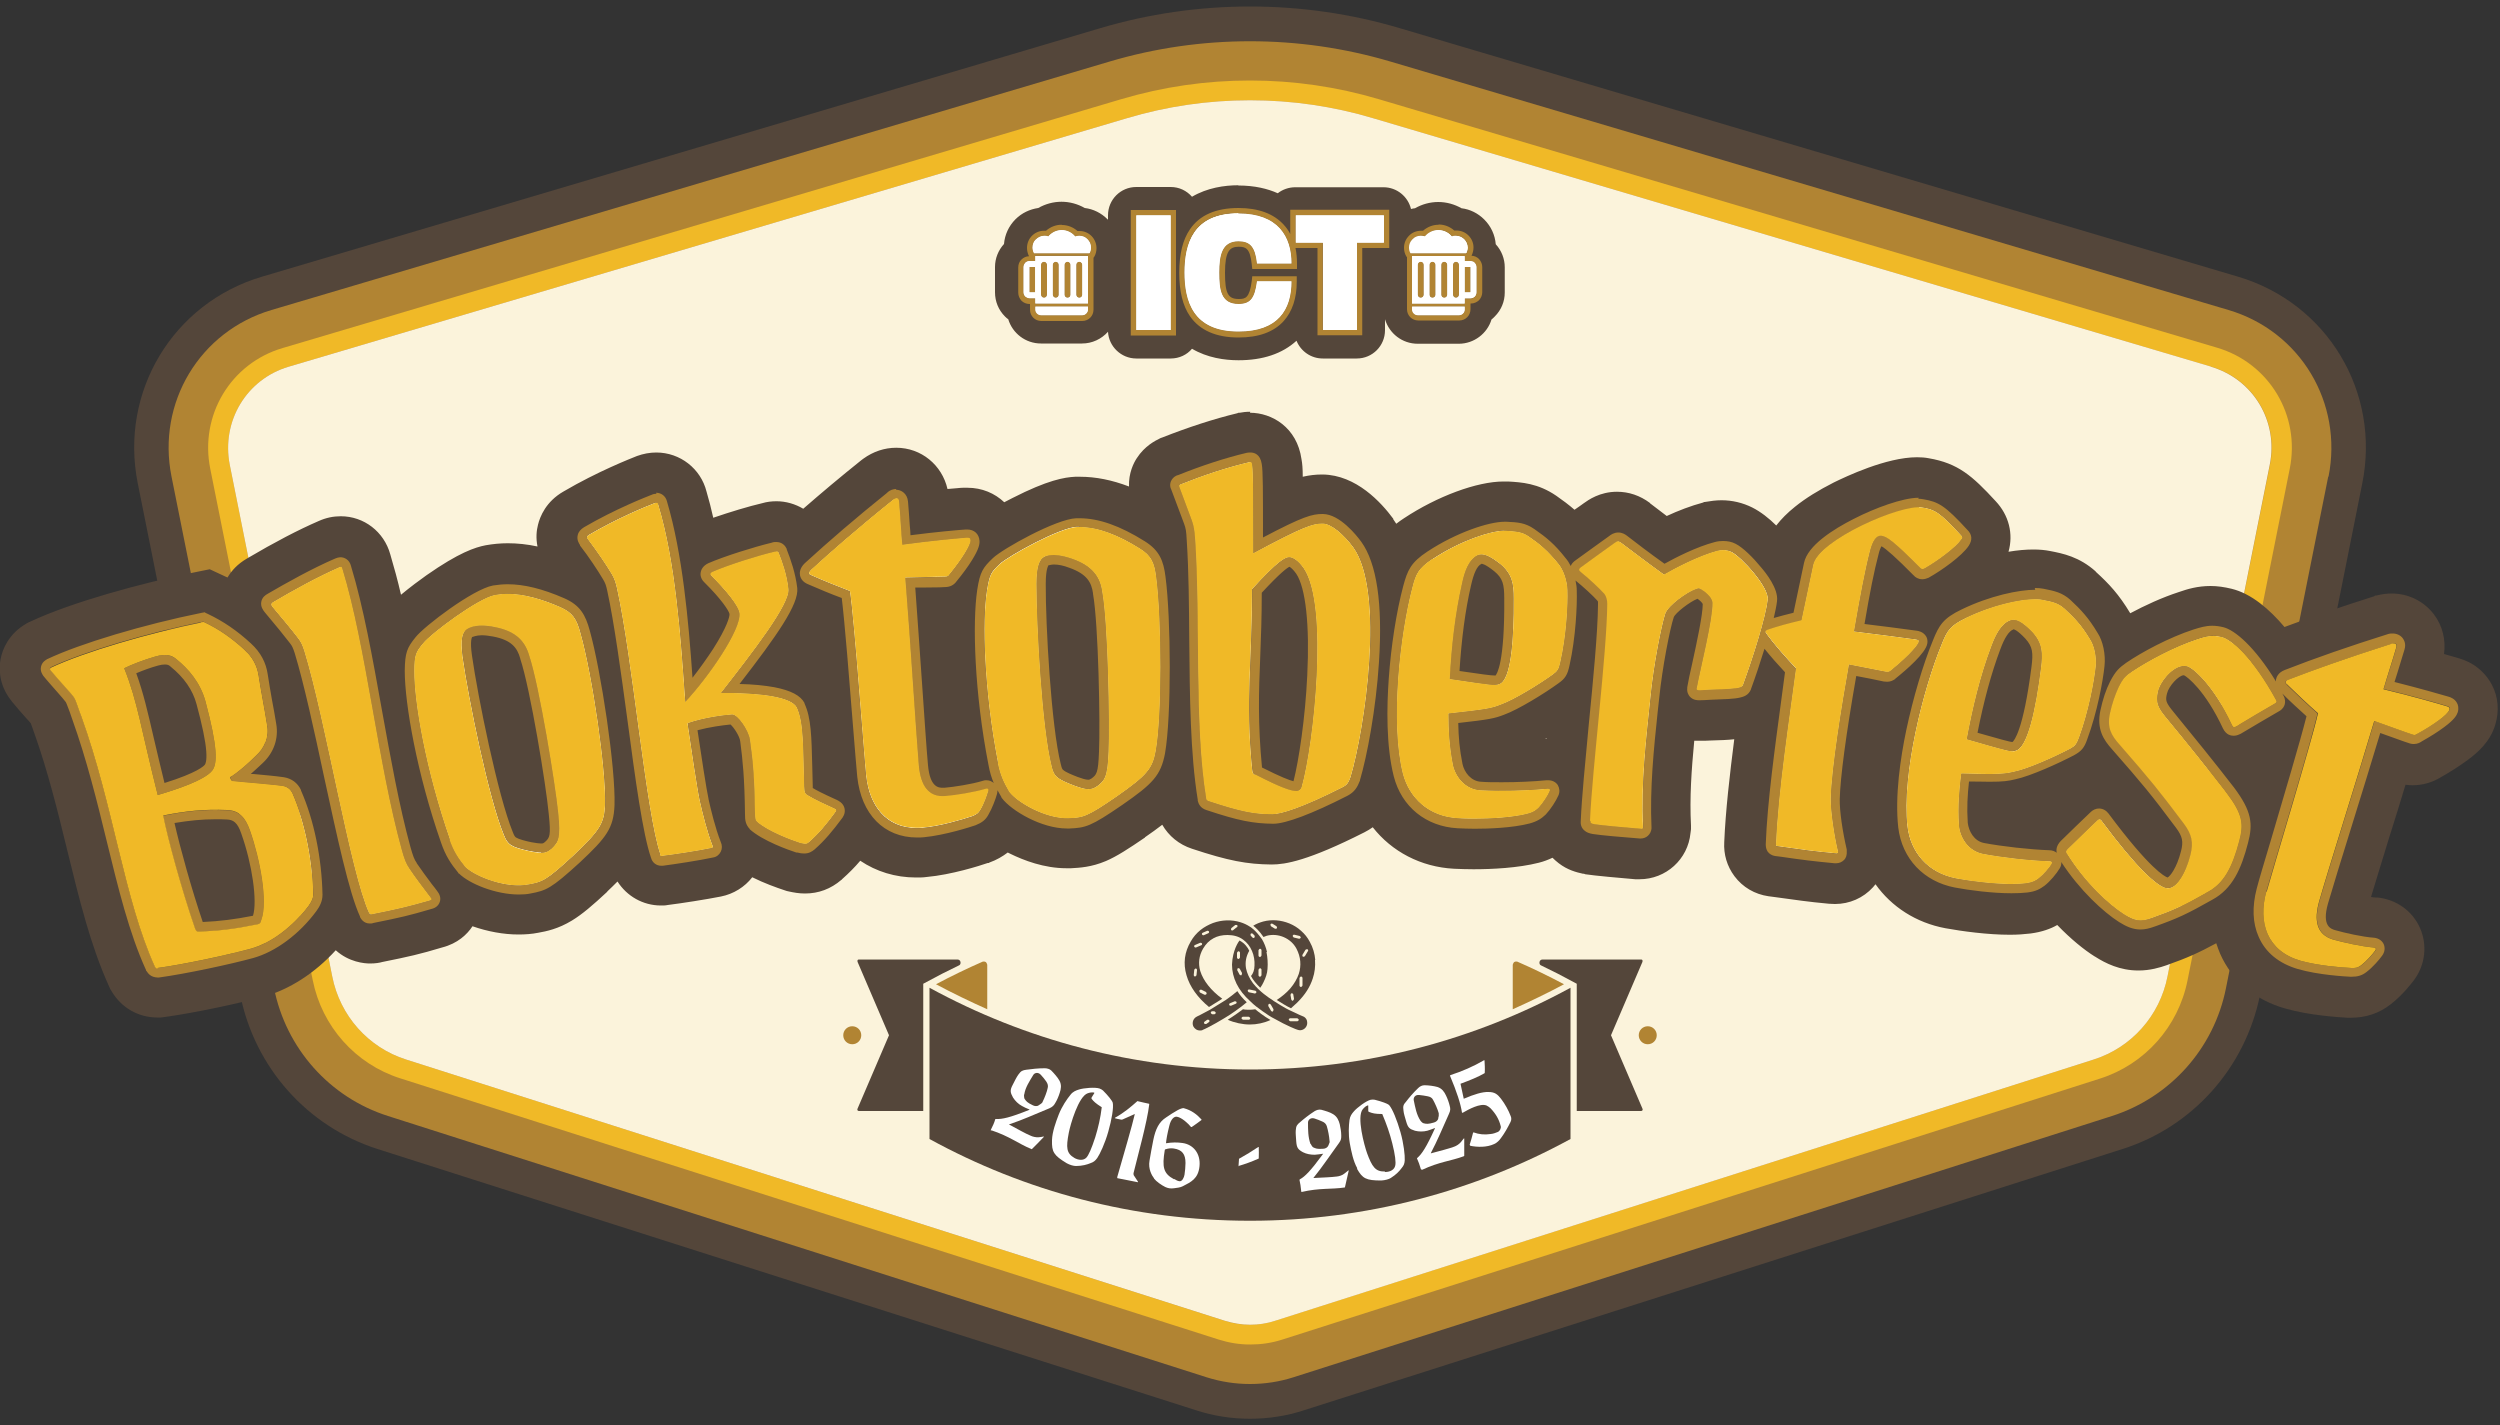 <?xml version="1.0" encoding="UTF-8"?>
<svg id="Layer_1" data-name="Layer 1" xmlns="http://www.w3.org/2000/svg" viewBox="0 0 100 57"><rect x="0" y="0" width="100" height="57" fill="#333333" stroke="none"/>
  <defs>
    <style>
      .cls-1, .cls-2, .cls-3, .cls-4 {
        fill-rule: evenodd;
      }

      .cls-1, .cls-5 {
        fill: #fff;
      }

      .cls-6, .cls-3 {
        fill: #54463a;
      }

      .cls-7 {
        fill: #54463a;
      }

      .cls-2, .cls-8 {
        fill: #b18433;
      }

      .cls-9, .cls-4 {
        fill: #b18433;
      }

      .cls-10 {
        fill: #fbf3db;
      }

      .cls-11 {
        fill: #f0b927;
      }

      .cls-12 {
        fill: #f0b927;
      }
    </style>
  </defs>
  <path class="cls-9" d="M50,55.75c-.63,0-1.26-.1-1.86-.29l-32.74-10.45c-2.47-.79-4.32-2.86-4.82-5.42l-4.1-20.46c-.63-3.15,1.21-6.21,4.27-7.12L44.28,2.08c1.86-.55,3.78-.83,5.72-.83s3.86.28,5.72.83l33.53,9.94c3.07.91,4.91,3.97,4.27,7.12l-4.09,20.46c-.51,2.56-2.36,4.63-4.83,5.41l-32.74,10.45c-.6.19-1.23.29-1.86.29Z"/>
  <path class="cls-7" d="M89.53,11.07L56,1.13c-1.95-.58-3.97-.87-6-.87s-4.05.29-6,.87L10.47,11.07c-3.56,1.06-5.69,4.61-4.96,8.26l4.1,20.46c.58,2.91,2.68,5.27,5.49,6.17l32.74,10.45c.7.23,1.43.34,2.16.34s1.46-.11,2.16-.34l32.74-10.45c2.81-.89,4.91-3.25,5.5-6.16l4.09-20.46c.74-3.66-1.4-7.21-4.96-8.27ZM93.13,19.06l-4.09,20.46c-.48,2.42-2.23,4.37-4.56,5.12l-32.74,10.45c-.56.18-1.15.27-1.74.27s-1.17-.09-1.74-.27l-32.74-10.45c-2.33-.74-4.08-2.7-4.56-5.12l-4.1-20.46c-.59-2.95,1.13-5.81,4-6.66L44.39,2.46c1.82-.54,3.71-.81,5.61-.81s3.78.27,5.61.81l33.53,9.94c2.87.85,4.59,3.71,4,6.67Z"/>
  <path class="cls-11" d="M50,53.78c-.43,0-.85-.07-1.26-.2l-32.74-10.45c-1.78-.57-3.12-2.07-3.49-3.92l-4.1-20.46c-.43-2.14.82-4.22,2.9-4.83L44.84,3.97c1.68-.5,3.41-.75,5.16-.75s3.48.25,5.16.75l33.53,9.94c2.08.62,3.33,2.7,2.9,4.84l-4.09,20.47c-.37,1.85-1.71,3.35-3.49,3.92l-32.74,10.45c-.41.13-.83.19-1.26.19ZM50,4.01c-1.67,0-3.33.24-4.93.72L11.54,14.67c-1.68.5-2.69,2.18-2.35,3.92l4.1,20.47c.31,1.57,1.44,2.84,2.95,3.32l32.74,10.45c.33.11.67.16,1.01.16s.68-.05,1.01-.16l32.75-10.45c1.51-.48,2.64-1.75,2.95-3.32l4.1-20.47c.35-1.74-.66-3.42-2.34-3.92L54.93,4.73c-1.6-.48-3.26-.72-4.93-.72Z"/>
  <path class="cls-10" d="M88.46,14.67L54.93,4.73c-1.6-.48-3.26-.72-4.93-.72s-3.33.24-4.93.72L11.54,14.67c-1.68.5-2.69,2.18-2.35,3.92l4.1,20.47c.31,1.57,1.44,2.84,2.95,3.32l32.75,10.45c.33.1.67.16,1.01.16s.68-.05,1.01-.16l32.74-10.45c1.51-.48,2.64-1.75,2.95-3.32l4.09-20.47c.35-1.74-.66-3.42-2.35-3.92Z"/>
  <g>
    <g>
      <path class="cls-6" d="M50.01,18.48s.06.03.08.14c.04.28.04,1.34.04,3.51,2-1.08,2.38-1.19,2.76-1.19,0,0,.01,0,.02,0,.34,0,.84.42,1.23.95,1.28,1.78.46,7.3-.11,9.2-.08.22-.14.31-.31.4-1.64.83-2.48,1.08-2.8,1.08,0,0,0,0,0,0-.73,0-1.26-.1-2.56-.53-.06-.02-.08-.04-.1-.11-.48-2.93-.23-7.1-.44-10.33-.03-.41-.05-.54-.13-.78-.17-.46-.34-.91-.51-1.37q-.02-.06.06-.09c.87-.35,1.86-.68,2.72-.88.03,0,.05,0,.07,0M51.85,31.64c.11,0,.19-.04.22-.18.47-1.67,1.09-7.22.08-8.72-.22-.32-.44-.45-.58-.45h0c-.16,0-.45.15-1.48,1.28,0,2.88-.27,4.41,0,7.16.02.2.04.22.11.26,1.04.54,1.44.66,1.63.66,0,0,0,0,0,0M35.85,19.93c.05,0,.09.04.1.13.06.65.08,1.21.13,1.74,1.19-.16,2.27-.26,2.58-.28.01,0,.03,0,.04,0,.07,0,.11.02.11.1.01.19-.37.79-.83,1.35-.05.08-.09.1-.15.1-.18.01-1,.02-1.63.04.2,2.48.43,6.23.54,7.51.07.76.35,1.24.96,1.24.03,0,.07,0,.1,0,.4-.03,1.15-.15,1.62-.29.02,0,.03,0,.04,0,.06,0,.07.05.06.09-.05.17-.16.5-.31.75-.07.12-.14.18-.32.25-.42.14-1.29.4-1.99.46-.08,0-.16.01-.24.01-1.23,0-1.9-.91-2.02-2.09-.09-.87-.47-6.17-.65-7.39-.54-.21-1.05-.41-1.56-.64-.11-.04-.09-.12,0-.21.72-.66,1.76-1.58,3.29-2.81.05-.03.09-.05.13-.05M26.26,20.12s.07.03.08.07c.69,2.29.89,5.19,1.08,7.9.92-.98,2.25-2.9,2.17-3.55-.04-.31-.57-.94-1.13-1.5-.05-.05-.06-.11.06-.16.62-.27,1.82-.65,2.47-.8.04-.01.07-.02.09-.02.04,0,.06.02.07.05.12.3.33.86.39,1.45.07.61-1.44,2.54-2.7,4.16.09,0,.18,0,.26,0,1.41,0,2.56.17,2.77.57.29.62.25,1.62.3,3.17.01.26.04.3.18.37.21.13.65.34,1.01.5.1.04.12.08.04.18-.33.45-.63.82-1.03,1.17-.06.05-.1.07-.16.07-.05,0-.1-.01-.19-.03-.34-.11-1.29-.46-1.73-.85-.07-.07-.07-.12-.08-.33-.02-1.44-.08-2.11-.2-2.95-.05-.37-.48-1.01-.72-1.01,0,0,0,0,0,0-.31.02-1.13.12-1.78.35.12.85.41,2.76.49,3.1.12.53.3,1.25.51,1.79.03.05.01.09-.04.1-.57.12-1.51.26-2,.32,0,0-.01,0-.01,0-.03,0-.05-.02-.05-.05-.58-1.66-1.11-7.8-1.74-10.66-.06-.25-.1-.38-.21-.57-.2-.34-.58-.9-.95-1.39-.06-.08-.06-.12.03-.18,1.12-.66,2.26-1.13,2.65-1.28.02,0,.04-.01.06-.01M76.75,20.28c.05,0,.1,0,.14.01.49.08.69.17,1.55,1.11.07.07.07.09.01.17-.2.3-.92.84-1.46,1.15-.04.02-.07.03-.09.03-.03,0-.04-.01-.07-.04-1.1-1.1-1.35-1.27-1.57-1.3-.01,0-.03,0-.04,0-.18,0-.33.22-.43.65-.2.78-.4,1.86-.63,3.19.83.1,1.66.21,2.48.32.1.02.12.04.11.09-.01.09-.29.48-1.14,1.17-.04.03-.06.04-.09.04-.02,0-.04,0-.08,0-.49-.1-.99-.19-1.48-.29-.28,1.57-.7,4.14-.73,5.36,0,.54.13,1.43.29,2.11,0,.06,0,.09-.05.09,0,0-.02,0-.02,0-.9-.08-1.3-.14-2.36-.29-.04,0-.05-.03-.05-.06.08-2.11.56-5.21.8-7.04-.45-.48-.89-.98-1.18-1.38-.07-.08-.06-.12.04-.16.44-.15.78-.24,1.36-.38.16-.74.31-1.48.47-2.22.2-.95,3.21-2.3,4.23-2.3M43.19,21.08c.76,0,1.57.33,2.41.86.45.28.58.56.65,1.15.22,1.71.23,5.55-.02,6.95-.13.71-.34.97-1.54,1.81-1.23.85-1.38.86-1.93.88-.03,0-.06,0-.09,0-.89,0-1.98-.63-2.3-1.06-.23-.39-.37-.7-.46-1.18-.56-2.89-.63-5.68-.44-6.88.1-.64.17-.74.51-1.06.34-.32,2.4-1.46,3.09-1.49.04,0,.07,0,.11,0M43.54,31.56c.13,0,.22-.04.34-.12.29-.22.42-.33.46-1.38.05-1.12-.02-5.11-.25-6.39-.08-.61-.4-1.05-1.2-1.33-.23-.08-.5-.15-.74-.15-.14,0-.26.02-.37.08-.2.1-.32.39-.32,1.08,0,1.69.22,5.78.61,7.3.1.39.18.49.92.77.25.09.42.14.55.14M60.18,21.23s.04,0,.06,0c.42.03.65.04.92.23.45.31.75.56,1.18,1.09.2.24.35.68.36,1.05.02.56-.04,1.81-.29,2.9-.06.27-.11.35-.29.48-.54.39-1.56,1.02-2.1,1.21-.38.15-.56.18-2.08.35,0,.65.03,1.29.18,2.06.11.49.5.97,1.09,1.01.25.01.55.02.86.02.6,0,1.27-.03,1.82-.08,0,0,.02,0,.03,0,.06,0,.08.04.06.08-.07.18-.27.48-.43.66-.1.1-.2.19-.47.26-.57.15-1.41.2-2.09.2-.25,0-.48,0-.67-.02-1.18-.06-1.96-.82-2.21-1.79-.51-2.05-.11-5.57.38-7.43.14-.55.23-.77.81-1.16,1.12-.74,2.33-1.13,2.87-1.13M59.79,27.39c.09,0,.13-.01.18-.03.46-.18.58-1.75.57-3.43,0-.58-.06-.97-.54-1.37-.36-.28-.58-.38-.75-.38-.06,0-.11.01-.16.03-.35.17-.52.64-.62,1.12-.28,1.23-.43,2.57-.49,3.83,1.19.18,1.61.24,1.8.24M64.73,21.65s.07.02.13.06c.31.23,1.12.85,1.71,1.27.41-.24,1.38-.75,2.13-.95.07-.02.15-.03.24-.03.11,0,.22.02.33.07.39.19,1.52,1.42,1.45,1.92-.09.72-.57,2.25-.99,3.4-.03.07-.07.08-.17.11-.33.07-1.25.07-1.55.1-.01,0-.02,0-.03,0-.09,0-.1-.02-.1-.07.15-.81.65-2.77.63-3.43-.01-.24-.35-.49-.5-.56-.02,0-.04-.01-.06-.01-.03,0-.07.01-.12.03-.32.11-1.1.65-1.21.99-.15.45-.47,2.06-.59,3.3-.18,1.74-.39,3.47-.3,5.24,0,.03-.02.05-.05.05,0,0,0,0-.01,0-.66-.05-1.58-.14-1.86-.18-.17-.03-.18-.05-.18-.13.09-2.1.67-6.66.69-8.67q0-.24-.11-.4c-.22-.24-.61-.61-.95-.88-.08-.06-.09-.12.01-.19.44-.32.89-.65,1.34-.97.06-.05.1-.07.14-.07M13.63,22.67s.04.02.05.07c.96,3.14,1.42,7.8,2.38,11.26.1.36.17.55.31.75.24.36.57.79.85,1.16.05.06.04.09-.05.11-.88.25-1.21.33-2.3.55-.02,0-.04.01-.05.01-.02,0-.03-.02-.06-.06-.75-1.63-1.74-7.71-2.59-10.48-.09-.27-.13-.35-.25-.51-.22-.29-.64-.8-1.03-1.26q-.09-.11.02-.18c.83-.49,1.81-1.03,2.66-1.4.03-.01.05-.02.06-.02M20.31,23.75c.65,0,1.36.2,2.11.53.49.22.66.47.81,1.05.47,1.66,1.03,5.46.98,6.88-.03.72-.2,1.01-1.27,2.02-1.1,1.02-1.25,1.05-1.79,1.15-.13.02-.26.04-.4.04-.83,0-1.78-.4-2.12-.73-.29-.36-.47-.64-.63-1.1-.97-2.78-1.44-5.53-1.43-6.75,0-.65.06-.76.36-1.12.29-.37,2.18-1.79,2.86-1.92.17-.03.34-.05.52-.05M21.65,34.11c.19,0,.3-.06.43-.18.26-.26.37-.39.26-1.43-.11-1.11-.75-5.06-1.16-6.29-.17-.59-.55-.98-1.38-1.14-.17-.03-.35-.06-.53-.06-.22,0-.44.04-.59.14-.18.13-.26.43-.17,1.11.24,1.68,1.05,5.68,1.66,7.14.15.37.25.46,1.02.63.2.04.35.06.46.06M81.41,23.97c.11,0,.21,0,.28.02.42.08.64.13.89.35.4.37.68.65,1.03,1.24.17.26.26.72.22,1.09-.06.56-.28,1.78-.67,2.84-.1.26-.15.33-.35.44-.59.31-1.69.81-2.25.92-.26.06-.43.09-.95.09-.27,0-.64,0-1.16-.02-.08.65-.14,1.28-.09,2.06.04.5.37,1.03.95,1.15.73.14,1.83.27,2.68.3,0,0,0,0,0,0,.07,0,.1.04.07.09-.09.17-.33.44-.52.59-.12.09-.23.16-.51.2-.17.02-.37.03-.58.03-.75,0-1.65-.12-2.2-.22-1.17-.22-1.84-1.07-1.96-2.07-.24-2.1.63-5.53,1.37-7.31.21-.53.33-.74.96-1.04,1.06-.51,2.17-.75,2.78-.75M80.51,30.04s.07,0,.11-.02c.48-.11.81-1.66,1.02-3.32.07-.57.07-.97-.35-1.43-.35-.36-.57-.48-.75-.48-.04,0-.07,0-.11.02-.37.12-.6.57-.77,1.03-.45,1.18-.76,2.49-.99,3.73,1.35.39,1.68.48,1.84.48M8.15,24.88c.63.29,1.16.68,1.63,1.11.33.32.5.64.56,1.03.1.65.24,1.34.34,1.98.09.5-.11.93-.43,1.22-.33.32-.64.61-1.04.87.01.05.05.12.08.15.66.07,1.34.11,2.01.2.19.03.32.13.4.3.49,1.12.8,2.6.83,4.03,0,.15-.07.29-.18.45-.6.81-1.48,1.5-2.32,1.73-.95.26-2.69.63-3.72.77-.06,0-.08-.01-.12-.08-1.23-2.7-1.65-6.43-2.94-10.01-.1-.24-.21-.63-.29-.75-.05-.1-.65-.73-.94-1.09-.04-.05-.04-.06.03-.11,1.32-.62,3.87-1.37,6.09-1.82M6.31,31.8c.71-.21,1.88-.59,2.18-.98.21-.27.22-.93-.27-2.76-.21-.77-.69-1.31-1.16-1.69-.13-.1-.27-.17-.47-.17-.1,0-.23.02-.37.06-.46.13-.97.33-1.25.47.54,1.35.67,2.42,1.34,5.07M7.93,37.27s.01,0,.02,0c.75-.02,1.42-.1,2.25-.27.19-.03.21-.04.26-.21.26-.72-.05-2.41-.46-3.57-.18-.51-.43-.79-.91-.81-.16,0-.31-.01-.47-.01-.71,0-1.36.08-2.1.23.17.88.74,2.98,1.27,4.51.02.08.05.13.14.13M88.51,25.43c.11,0,.22.01.36.05.38.09,1.24.82,2.17,2.52.04.07.02.1-.03.13-.52.3-1.03.6-1.54.91-.04.02-.07.04-.1.04-.04,0-.06-.02-.09-.09-.74-1.57-1.56-2.28-1.81-2.34-.03,0-.07-.01-.11-.01-.45,0-.95.62-1.04,1.02-.1.45,0,.65.35,1.07.82.99,1.62,1.99,2.4,3,.65.86.67,1.25.5,1.9-.29,1.1-.63,1.7-1.25,2.04-1.01.57-1.35.73-2.25,1.05-.18.06-.32.09-.45.09-.21,0-.4-.08-.66-.25-.61-.39-1.56-1.26-2.28-2.42-.04-.07-.04-.1.04-.18.4-.39.8-.78,1.2-1.16.02-.02.04-.03.07-.03.03,0,.05.02.07.04,1.44,1.94,2.23,2.62,2.59,2.71.03,0,.05,0,.08,0,.37,0,.73-.63.91-1.34.12-.49.06-.81-.27-1.25-1-1.33-1.33-1.74-2.58-3.17-.31-.35-.5-.66-.37-1.24.08-.38.21-.75.35-1.04.18-.36.28-.45.53-.62.66-.44,1.69-.99,2.6-1.29.24-.08.42-.13.63-.13M95.75,25.73c.09,0,.14.05.11.16-.18.62-.36,1.15-.51,1.67,1.17.28,2.24.59,2.53.68.1.03.13.06.1.15-.05.18-.63.6-1.27.95-.05.04-.09.05-.13.05-.02,0-.03,0-.05,0-.17-.05-.96-.34-1.55-.55-.71,2.39-1.85,5.97-2.2,7.2-.22.77-.11,1.34.55,1.54.39.11,1.14.28,1.63.32.1.01.1.07.06.12-.1.14-.33.41-.56.59-.1.08-.19.11-.38.11,0,0-.01,0-.02,0-.45-.02-1.36-.1-2.04-.29-1.35-.39-1.7-1.54-1.37-2.76.23-.84,1.78-5.93,2.05-7.13-.44-.39-.84-.77-1.24-1.16-.08-.08-.05-.15.07-.19.91-.35,2.22-.83,4.11-1.43.03,0,.06-.01.08-.01M50.01,16.47c-.18,0-.32.02-.42.04h-.05s-.05.02-.05.02c-.92.22-1.99.57-3,.97l-.06.02-.06.03c-.14.07-.58.28-.9.78-.12.18-.33.59-.31,1.13-.68-.26-1.33-.39-1.96-.39-.06,0-.13,0-.19,0-.43.02-1.1.13-2.51.85-.1.05-.21.11-.33.17-.38-.36-.89-.58-1.47-.58-.06,0-.12,0-.18,0-.11,0-.32.03-.62.05-.22-.96-1.05-1.65-2.05-1.65-.47,0-.92.15-1.32.44l-.04.03-.04.03c-.85.68-1.61,1.32-2.32,1.94-.32-.19-.69-.3-1.07-.3-.19,0-.38.02-.58.08-.52.12-1.28.35-1.95.58-.08-.36-.17-.71-.27-1.05-.23-.91-1.05-1.56-2.01-1.56-.26,0-.52.05-.77.14-.25.1-1.58.62-2.94,1.42-.7.4-.94,1-1.02,1.33-.06.23-.09.53-.02.87-.41-.09-.81-.13-1.19-.13v2-2h0c-.3,0-.6.03-.88.08-.42.08-1.07.29-2.37,1.2-.27.19-.66.48-1.02.78-.13-.57-.28-1.11-.43-1.62-.25-.9-1.05-1.52-1.98-1.52-.3,0-.59.06-.88.19-.81.35-1.77.85-2.87,1.5-.38.22-.62.49-.78.76-.04-.02-.07-.03-.11-.05l-.6-.28-.64.13c-2.07.42-4.9,1.19-6.55,1.97l-.07.03-.07.04c-.73.42-.96,1.05-1.03,1.39-.07.34-.11,1.01.4,1.67h.01s.01.03.01.03c.18.22.41.49.62.72.05.05.11.12.16.18.01.03.02.06.03.08.04.1.07.21.11.31.55,1.54.94,3.14,1.32,4.69.48,1.96.93,3.81,1.67,5.44l.05.11.06.1c.39.65,1.05,1.03,1.8,1.04h.16s.16-.02.16-.02c1.17-.16,3-.55,3.97-.82h0s0,0,0,0c1.02-.28,2.04-.94,2.87-1.85.53.48,1.15.53,1.37.53s.39-.03.49-.06c1.09-.22,1.49-.31,2.39-.58.63-.16,1.01-.53,1.22-.85.6.21,1.24.33,1.84.33.27,0,.54-.02.79-.07.33-.06.79-.15,1.35-.49.41-.25.83-.61,1.41-1.15h0s0-.01,0-.01c.15-.14.28-.27.41-.4.37.58,1.01.96,1.74.96.09,0,.18,0,.27-.02.56-.07,1.52-.22,2.13-.34.5-.1.95-.38,1.25-.77.48.24.96.41,1.29.52l.09.03.09.02c.19.04.39.08.64.08.54,0,1.03-.18,1.46-.55h.01s.01-.02.01-.02c.27-.24.51-.48.73-.74.64.43,1.4.67,2.23.67.14,0,.28,0,.42-.02,1-.09,2.13-.45,2.45-.56h.04s.03-.02.03-.02c.28-.1.52-.24.73-.4.03.02.07.03.1.05.53.26,1.35.58,2.25.58.06,0,.12,0,.18,0,.34-.02.81-.04,1.4-.29.44-.19.9-.49,1.56-.94h0s0-.01,0-.01c.25-.17.48-.34.69-.5.26.45.67.79,1.19.96,1.45.48,2.19.62,3.18.63h.01c.54,0,1.46-.15,3.71-1.29h0s0,0,0,0c.12-.06.23-.13.33-.2.76.97,1.92,1.59,3.25,1.66h0s0,0,0,0c.24.01.51.02.78.02.74,0,1.78-.05,2.61-.26h0s0,0,0,0c.2-.05.38-.12.55-.2.08.08.16.15.25.22.35.27.7.36.97.42h.04s.05.02.05.02c.39.06,1.42.15,2,.2.06,0,.11,0,.17,0,1.06,0,1.94-.8,2.04-1.85l.02-.15v-.15c-.06-1.11.02-2.23.13-3.39.04,0,.08,0,.13,0,.04,0,.08,0,.12,0h.03s.03,0,.03,0c.05,0,.22,0,.35-.01.37-.01.67-.02.94-.05-.18,1.41-.35,2.89-.4,4.11-.03.49.11.97.41,1.37.33.44.81.72,1.36.8l.23.03c.88.12,1.33.19,2.19.27.08,0,.16.01.24.01.58,0,1.13-.24,1.52-.67.03-.04.07-.08.1-.12.64.9,1.62,1.54,2.8,1.76h0s0,0,0,0c.66.12,1.69.26,2.57.26.31,0,.58-.02.83-.05h0s0,0,0,0c.46-.06.81-.19,1.07-.34.54.56,1.07.99,1.5,1.26h.01s.01.01.01.01c.41.26.98.55,1.73.55.47,0,.86-.12,1.12-.21.82-.29,1.27-.49,1.99-.88.05.15.1.29.16.43.47,1.06,1.39,1.84,2.6,2.18.97.28,2.16.35,2.5.37h.04s.04,0,.04,0h.03c.62,0,1.15-.18,1.61-.54.49-.38.84-.85.94-.98.44-.6.53-1.39.23-2.07-.3-.68-.94-1.14-1.7-1.22h-.04s-.04,0-.04,0c-.05,0-.11-.01-.18-.02.2-.65.46-1.52.74-2.42.21-.66.43-1.37.64-2.07.09.01.19.02.28.02.41,0,.79-.11,1.15-.33.37-.21.73-.44,1.03-.66.45-.33.93-.76,1.13-1.43.17-.55.12-1.12-.14-1.61-.19-.35-.56-.82-1.29-1.04-.11-.03-.32-.1-.62-.18.08-.56-.06-1.13-.4-1.58-.4-.53-1.02-.84-1.7-.84-.2,0-.4.03-.6.08h-.05s-.04.03-.04.03c-1.32.42-2.5.82-3.59,1.23-.6-.71-1.33-1.34-2.12-1.53-.29-.07-.56-.11-.84-.11-.51,0-.92.12-1.26.24-.68.22-1.37.54-1.95.85-.45-.75-.85-1.18-1.38-1.66h0s0-.01,0-.01c-.66-.59-1.31-.72-1.83-.82-.2-.04-.42-.06-.67-.06-.3,0-.64.03-.99.09.2-.71.02-1.46-.52-2.03-.93-1.01-1.5-1.51-2.67-1.71-.15-.03-.31-.04-.47-.04h0c-1.23,0-2.86.78-3.33,1.01-.61.31-1.13.63-1.55.97-.3.24-.55.49-.75.75-.28-.28-.62-.55-.96-.72h0c-.38-.19-.8-.29-1.23-.29-.22,0-.44.03-.67.07h-.03s-.03.02-.03.02c-.49.13-1.01.33-1.46.54-.28-.21-.53-.4-.67-.51h0s0-.01,0-.01c-.4-.3-.85-.45-1.32-.45h0c-.69,0-1.15.33-1.33.46-.12.09-.24.17-.37.26-.23-.2-.47-.38-.73-.56h0s0,0,0,0c-.73-.5-1.39-.54-1.93-.57-.06,0-.12,0-.18,0h0c-1.06,0-2.65.59-3.98,1.47-.1.06-.2.14-.31.22-.04-.06-.08-.12-.12-.18h0s0-.02,0-.02c-.48-.65-1.48-1.75-2.82-1.77h0s0,0,0,0h-.03c-.26,0-.51.03-.77.09,0-.34-.02-.54-.05-.7-.18-1.28-1.19-1.86-2.06-1.86h0ZM61.81,29.55s.03-.02.05-.03c0,0,0,.02,0,.03-.02,0-.03,0-.05,0h0Z"/>
      <path class="cls-8" d="M50.01,18.48s.06.03.08.14c.04.28.04,1.34.04,3.51,2-1.08,2.38-1.19,2.76-1.19,0,0,.01,0,.02,0,.34,0,.84.42,1.23.95,1.28,1.78.46,7.3-.11,9.2-.08.22-.14.31-.31.4-1.64.83-2.48,1.08-2.8,1.08,0,0,0,0,0,0-.73,0-1.26-.1-2.56-.53-.06-.02-.08-.04-.1-.11-.48-2.93-.23-7.1-.44-10.33-.03-.41-.05-.54-.13-.78-.17-.46-.34-.91-.51-1.37q-.02-.06.06-.09c.87-.35,1.86-.68,2.72-.88.03,0,.05,0,.07,0M51.85,31.64c.11,0,.19-.04.22-.18.47-1.67,1.09-7.22.08-8.72-.22-.32-.44-.45-.58-.45,0,0,0,0,0,0-.16,0-.45.15-1.48,1.28,0,2.88-.27,4.41,0,7.16.02.2.04.22.11.26,1.04.54,1.44.66,1.63.66,0,0,0,0,0,0M35.85,19.93c.05,0,.09.04.1.13.06.65.08,1.21.13,1.74,1.19-.16,2.27-.26,2.58-.28.01,0,.03,0,.04,0,.07,0,.11.02.11.1.01.19-.37.79-.83,1.35-.05.08-.09.1-.15.1-.18.01-1,.02-1.63.04.2,2.48.43,6.23.54,7.51.07.76.35,1.24.96,1.24.03,0,.07,0,.1,0,.4-.03,1.15-.15,1.62-.29.02,0,.03,0,.04,0,.06,0,.07.05.06.09-.05.17-.16.5-.31.75-.07.12-.14.18-.32.25-.42.14-1.29.4-1.99.46-.08,0-.16.01-.24.01-1.23,0-1.9-.91-2.02-2.09-.09-.87-.47-6.17-.65-7.39-.54-.21-1.05-.41-1.56-.64-.11-.04-.09-.12,0-.21.72-.66,1.76-1.58,3.29-2.81.05-.03.09-.05.13-.05M26.26,20.12s.07.03.08.07c.69,2.29.89,5.19,1.08,7.9.92-.98,2.25-2.9,2.17-3.55-.04-.31-.57-.94-1.13-1.5-.05-.05-.06-.11.06-.16.62-.27,1.82-.65,2.47-.8.04-.01.07-.02.09-.02.04,0,.06.02.07.05.12.3.33.86.39,1.45.07.61-1.44,2.54-2.7,4.16.09,0,.18,0,.26,0,1.41,0,2.56.17,2.77.57.29.62.25,1.62.3,3.17.01.26.04.3.18.37.21.13.65.34,1.01.5.1.04.12.08.04.18-.33.45-.63.82-1.03,1.17-.06.05-.1.07-.16.07-.05,0-.1-.01-.19-.03-.34-.11-1.29-.46-1.73-.85-.07-.07-.07-.12-.08-.33-.02-1.44-.08-2.11-.2-2.95-.05-.37-.48-1.01-.72-1.01,0,0,0,0,0,0-.31.02-1.13.12-1.78.35.12.85.41,2.76.49,3.1.12.53.3,1.25.51,1.79.03.05.01.09-.04.1-.57.12-1.51.26-2,.32,0,0-.01,0-.01,0-.03,0-.05-.02-.05-.05-.58-1.66-1.11-7.8-1.74-10.66-.06-.25-.1-.38-.21-.57-.2-.34-.58-.9-.95-1.39-.06-.08-.06-.12.03-.18,1.12-.66,2.26-1.13,2.65-1.28.02,0,.04-.01.06-.01M76.75,20.28c.05,0,.1,0,.14.01.49.08.69.17,1.55,1.11.07.07.07.09.01.17-.2.3-.92.84-1.46,1.15-.04.02-.07.03-.09.03-.03,0-.04-.01-.07-.04-1.1-1.1-1.35-1.27-1.57-1.3-.01,0-.03,0-.04,0-.18,0-.33.22-.43.65-.2.78-.4,1.86-.63,3.19.83.1,1.66.21,2.48.32.1.02.12.04.11.09-.01.09-.29.48-1.14,1.17-.04.03-.06.04-.09.04-.02,0-.04,0-.08,0-.49-.1-.99-.19-1.48-.29-.28,1.57-.7,4.14-.73,5.36,0,.54.13,1.43.29,2.11,0,.06,0,.09-.05.09,0,0-.02,0-.02,0-.9-.08-1.3-.14-2.36-.29-.04,0-.05-.03-.05-.06.08-2.11.56-5.21.8-7.04-.45-.48-.89-.98-1.18-1.38-.07-.08-.06-.12.04-.16.44-.15.78-.24,1.36-.38.16-.74.31-1.48.47-2.22.2-.95,3.21-2.3,4.23-2.3M43.19,21.08c.76,0,1.57.33,2.41.86.45.28.58.56.65,1.15.22,1.71.23,5.55-.02,6.95-.13.71-.34.97-1.54,1.81-1.23.85-1.38.86-1.93.88-.03,0-.06,0-.09,0-.89,0-1.98-.63-2.3-1.06-.23-.39-.37-.7-.46-1.18-.56-2.89-.63-5.68-.44-6.88.1-.64.17-.74.51-1.06.34-.32,2.4-1.46,3.09-1.49.04,0,.07,0,.11,0M43.54,31.56c.13,0,.22-.04.34-.12.29-.22.42-.33.46-1.38.05-1.12-.02-5.11-.25-6.39-.08-.61-.4-1.05-1.2-1.33-.23-.08-.5-.15-.74-.15-.14,0-.26.02-.37.08-.2.1-.32.39-.32,1.08,0,1.69.22,5.78.61,7.3.1.39.18.49.92.77.25.09.42.14.55.14M60.18,21.23s.04,0,.06,0c.42.03.65.04.92.23.45.31.75.56,1.18,1.09.2.24.35.68.36,1.05.02.56-.04,1.81-.29,2.9-.06.27-.11.35-.29.48-.54.39-1.56,1.02-2.1,1.21-.38.15-.56.18-2.08.35,0,.65.03,1.29.18,2.06.11.49.5.97,1.09,1.01.25.01.55.02.86.02.6,0,1.27-.03,1.82-.08,0,0,.02,0,.03,0,.06,0,.08.04.06.08-.07.18-.27.48-.43.66-.1.1-.2.19-.47.26-.57.15-1.41.2-2.09.2-.25,0-.48,0-.67-.02-1.18-.06-1.96-.82-2.21-1.79-.51-2.05-.11-5.57.38-7.43.14-.55.23-.77.81-1.16,1.12-.74,2.33-1.13,2.87-1.13M59.79,27.39c.09,0,.13-.01.18-.03.46-.18.58-1.75.57-3.43,0-.58-.06-.97-.54-1.37-.36-.28-.58-.38-.75-.38-.06,0-.11.01-.16.03-.35.17-.52.64-.62,1.12-.28,1.23-.43,2.57-.49,3.83,1.19.18,1.61.24,1.8.24M64.73,21.65s.07.02.13.06c.31.23,1.12.85,1.71,1.27.41-.24,1.38-.75,2.13-.95.07-.02.15-.03.24-.03.11,0,.22.02.33.07.39.19,1.52,1.42,1.45,1.92-.09.72-.57,2.25-.99,3.4-.03.07-.07.08-.17.11-.33.07-1.25.07-1.55.1-.01,0-.02,0-.03,0-.09,0-.1-.02-.1-.07.15-.81.65-2.77.63-3.43-.01-.24-.35-.49-.5-.56-.02,0-.04-.01-.06-.01-.03,0-.07.01-.12.03-.32.11-1.1.65-1.21.99-.15.45-.47,2.06-.59,3.3-.18,1.74-.39,3.47-.3,5.24,0,.03-.02.05-.05.05,0,0,0,0-.01,0-.66-.05-1.58-.14-1.86-.18-.17-.03-.18-.05-.18-.13.09-2.1.67-6.66.69-8.67q0-.24-.11-.4c-.22-.24-.61-.61-.95-.88-.08-.06-.09-.12.01-.19.44-.32.89-.65,1.34-.97.06-.05.1-.07.14-.07M13.63,22.67s.04.02.05.07c.96,3.14,1.42,7.8,2.38,11.26.1.36.17.55.31.75.24.36.57.79.85,1.16.05.06.04.09-.05.11-.88.25-1.21.33-2.3.55-.02,0-.04.01-.05.01-.02,0-.03-.02-.06-.06-.75-1.63-1.74-7.71-2.59-10.48-.09-.27-.13-.35-.25-.51-.22-.29-.64-.8-1.03-1.26q-.09-.11.02-.18c.83-.49,1.81-1.03,2.66-1.4.03-.01.05-.02.06-.02M20.31,23.75c.65,0,1.36.2,2.11.53.49.22.66.47.81,1.05.47,1.66,1.03,5.46.98,6.88-.03.72-.2,1.01-1.27,2.02-1.1,1.02-1.25,1.05-1.79,1.15-.13.02-.26.04-.4.04-.83,0-1.78-.4-2.12-.73-.29-.36-.47-.64-.63-1.1-.97-2.78-1.44-5.53-1.43-6.75,0-.65.06-.76.36-1.12.29-.37,2.18-1.79,2.86-1.92.17-.03.34-.05.52-.05M21.65,34.11c.19,0,.3-.06.43-.18.26-.26.37-.39.26-1.43-.11-1.11-.75-5.06-1.16-6.29-.17-.59-.55-.98-1.38-1.14-.17-.03-.35-.06-.53-.06-.22,0-.44.04-.59.14-.18.13-.26.43-.17,1.11.24,1.68,1.05,5.68,1.66,7.14.15.37.25.46,1.02.63.2.04.35.06.46.06M81.41,23.97c.11,0,.21,0,.28.02.42.08.64.13.89.35.4.37.68.65,1.03,1.24.17.26.26.72.22,1.09-.06.56-.28,1.78-.67,2.84-.1.26-.15.33-.35.44-.59.31-1.69.81-2.25.92-.26.06-.43.09-.95.09-.27,0-.64,0-1.16-.02-.08.65-.14,1.28-.09,2.06.04.5.37,1.03.95,1.15.73.14,1.83.27,2.68.3,0,0,0,0,0,0,.07,0,.1.04.07.09-.09.17-.33.44-.52.59-.12.09-.23.16-.51.2-.17.02-.37.03-.58.03-.75,0-1.65-.12-2.2-.22-1.17-.22-1.84-1.07-1.96-2.07-.24-2.1.63-5.53,1.37-7.31.21-.53.33-.74.96-1.04,1.06-.51,2.17-.75,2.78-.75M80.51,30.04s.07,0,.11-.02c.48-.11.81-1.66,1.02-3.32.07-.57.07-.97-.35-1.43-.35-.36-.57-.48-.75-.48-.04,0-.07,0-.11.02-.37.12-.6.57-.77,1.03-.45,1.18-.76,2.49-.99,3.73,1.35.39,1.68.48,1.84.48M8.15,24.88c.63.29,1.16.68,1.63,1.11.33.32.5.64.56,1.03.1.65.24,1.34.34,1.98.09.5-.11.93-.43,1.22-.33.32-.64.61-1.04.87.01.05.05.12.08.15.66.07,1.34.11,2.01.2.19.03.32.13.4.3.49,1.12.8,2.6.83,4.03,0,.15-.07.29-.18.45-.6.81-1.48,1.5-2.32,1.73-.95.26-2.69.63-3.72.77-.06,0-.08-.01-.12-.08-1.23-2.7-1.65-6.43-2.94-10.01-.1-.24-.21-.63-.29-.75-.05-.1-.65-.73-.94-1.09-.04-.05-.04-.06.03-.11,1.32-.62,3.87-1.37,6.09-1.82M6.31,31.8c.71-.21,1.88-.59,2.18-.98.21-.27.22-.93-.27-2.76-.21-.77-.69-1.31-1.16-1.69-.13-.1-.27-.17-.47-.17-.1,0-.23.02-.37.06-.46.13-.97.33-1.25.47.54,1.35.67,2.42,1.34,5.07M7.93,37.27s.01,0,.02,0c.75-.02,1.42-.1,2.25-.27.19-.03.21-.04.26-.21.26-.72-.05-2.41-.46-3.57-.18-.51-.43-.79-.91-.81-.16,0-.31-.01-.47-.01-.71,0-1.36.08-2.1.23.17.88.74,2.98,1.27,4.51.02.08.05.13.14.13M88.51,25.43c.11,0,.22.01.36.05.38.09,1.24.82,2.17,2.52.04.07.02.1-.03.13-.52.3-1.03.6-1.54.91-.04.02-.07.04-.1.04-.04,0-.06-.02-.09-.09-.74-1.57-1.56-2.28-1.81-2.34-.03,0-.07-.01-.11-.01-.45,0-.95.62-1.04,1.02-.1.45,0,.65.35,1.07.82.99,1.62,1.99,2.4,3,.65.86.67,1.25.5,1.9-.29,1.1-.63,1.7-1.25,2.04-1.01.57-1.35.73-2.25,1.05-.18.06-.32.09-.45.09-.21,0-.4-.08-.66-.25-.61-.39-1.56-1.26-2.28-2.42-.04-.07-.04-.1.04-.18.4-.39.8-.78,1.2-1.16.02-.02.04-.03.07-.03.03,0,.05.02.07.04,1.44,1.94,2.23,2.62,2.59,2.71.03,0,.05,0,.08,0,.37,0,.73-.63.91-1.34.12-.49.06-.81-.27-1.25-1-1.33-1.33-1.74-2.58-3.17-.31-.35-.5-.66-.37-1.24.08-.38.21-.75.35-1.05.18-.36.28-.45.53-.62.66-.44,1.69-.99,2.6-1.29.24-.08.42-.13.63-.13M95.75,25.73c.09,0,.14.05.11.16-.18.62-.36,1.15-.51,1.67,1.17.28,2.24.59,2.53.68.1.03.13.06.1.15-.05.18-.63.6-1.27.95-.05.04-.09.05-.13.05-.02,0-.03,0-.05,0-.17-.05-.96-.34-1.55-.55-.71,2.39-1.85,5.97-2.2,7.2-.22.77-.11,1.34.55,1.54.39.11,1.14.28,1.63.32.1.01.1.07.06.12-.1.14-.33.41-.56.59-.1.08-.19.11-.38.11,0,0-.01,0-.02,0-.45-.02-1.36-.1-2.04-.29-1.35-.39-1.7-1.54-1.37-2.76.23-.84,1.78-5.93,2.05-7.13-.44-.39-.84-.77-1.24-1.16-.08-.08-.05-.15.07-.19.91-.35,2.22-.83,4.11-1.43.03,0,.06-.01.08-.01M50.01,18.1s-.09,0-.13.01h0s0,0,0,0c-.85.2-1.83.52-2.77.9h-.01s-.01,0-.01,0c-.07.03-.16.08-.22.18-.11.17-.05.34-.02.39.17.45.34.9.51,1.36.07.19.09.28.11.68.08,1.23.09,2.57.1,3.99.02,2.23.04,4.54.34,6.38v.02s0,.02,0,.02c.03.12.1.29.34.37,1.29.43,1.87.54,2.68.55h0c.5,0,1.56-.4,2.97-1.12.28-.15.39-.33.5-.61h0s0-.02,0-.02c.28-.95.64-2.83.76-4.73.15-2.33-.09-3.94-.71-4.8h0s0,0,0,0c-.19-.26-.86-1.1-1.53-1.11h-.02c-.41,0-.77.09-2.38.94,0-1.85,0-2.66-.05-2.94-.06-.4-.31-.46-.45-.46h0ZM50.47,23.71c.75-.81,1.02-1,1.11-1.04.05.03.15.11.27.28.38.57.54,2.06.44,4.07-.08,1.71-.34,3.41-.55,4.23-.16-.04-.51-.17-1.26-.55,0,0,0,0,0,0-.17-1.76-.13-3.01-.07-4.45.03-.77.06-1.56.06-2.52h0ZM35.85,19.56c-.12,0-.24.04-.35.13h0s0,.01,0,.01c-1.27,1.02-2.35,1.95-3.31,2.83-.2.19-.21.38-.19.48.03.16.14.28.3.35.46.2.91.39,1.37.56.12.98.31,3.35.45,5.12.08.97.14,1.74.17,2.03.16,1.5,1.07,2.43,2.39,2.43.09,0,.18,0,.27-.01.84-.08,1.87-.41,2.07-.48h0s0,0,0,0c.25-.1.4-.21.51-.41.16-.27.29-.63.35-.84.01-.05.02-.1.02-.15.05.09.1.18.16.28v.02s.02.02.02.02c.37.49,1.57,1.21,2.6,1.21.04,0,.07,0,.1,0,.64-.03.84-.07,2.12-.95h0s0,0,0,0c1.21-.84,1.53-1.17,1.7-2.05h0s0,0,0,0c.26-1.48.24-5.41.02-7.07-.08-.64-.24-1.05-.83-1.42-.99-.62-1.84-.92-2.61-.92-.04,0-.09,0-.13,0-.81.03-2.94,1.22-3.33,1.59-.4.38-.52.55-.63,1.27-.2,1.32-.11,4.15.45,7.01.05.28.12.51.21.72-.08-.07-.18-.11-.29-.11-.05,0-.09,0-.14.02h0s0,0,0,0c-.45.14-1.18.25-1.54.28-.02,0-.05,0-.07,0-.15,0-.51,0-.59-.9-.06-.64-.14-1.87-.24-3.3-.09-1.24-.18-2.64-.27-3.81.15,0,.3,0,.44,0,.43,0,.71-.01.81-.02.23-.02.35-.15.42-.25.23-.28.45-.58.61-.84.27-.44.3-.63.29-.76-.02-.27-.21-.45-.49-.45-.02,0-.04,0-.06,0-.31.02-1.21.1-2.21.23,0-.13-.02-.26-.03-.4-.02-.3-.04-.61-.07-.95-.03-.32-.27-.47-.48-.47h0ZM41.96,22.61s.1-.03.2-.03c.17,0,.38.04.61.13.71.25.89.59.95,1.02h0s0,.02,0,.02c.22,1.24.29,5.2.24,6.31h0s0,0,0,0c-.03.87-.1.93-.3,1.08-.08.05-.1.05-.13.05-.1,0-.29-.06-.42-.11-.23-.09-.48-.19-.58-.28-.04-.03-.06-.07-.1-.24-.38-1.5-.61-5.57-.6-7.21,0-.62.11-.74.12-.75h0ZM26.26,19.75c-.06,0-.13.01-.19.04-.23.09-1.46.57-2.71,1.3-.13.08-.22.18-.25.31-.05.19.05.34.09.4h0s0,.02,0,.02c.35.45.72,1.01.92,1.35h0s0,0,0,0c.09.15.12.23.17.46.28,1.29.55,3.27.81,5.19.31,2.33.61,4.54.94,5.49.05.19.21.32.41.32.02,0,.04,0,.06,0,.53-.07,1.45-.21,2.01-.33.14-.02.25-.11.31-.23.06-.12.06-.26,0-.39-.22-.56-.4-1.31-.49-1.72h0s0-.01,0-.01c-.07-.29-.31-1.86-.44-2.74.48-.13,1.01-.2,1.32-.23.13.11.37.47.39.68.1.77.17,1.43.19,2.91h0s0,.01,0,.01c0,.22.02.4.19.58h0s0,.01,0,.01c.51.46,1.55.83,1.86.93h.02s.02,0,.02,0c.11.03.19.04.28.04.19,0,.31-.08.41-.16h0s0,0,0,0c.41-.36.73-.75,1.08-1.22.05-.06.17-.22.12-.43-.05-.21-.24-.3-.3-.33-.6-.27-.86-.41-.97-.48,0-.02,0-.04,0-.07,0-.29-.02-.55-.02-.81-.03-1.16-.04-1.92-.31-2.5h0s0-.02,0-.02c-.16-.3-.54-.5-1.2-.63-.38-.07-.86-.12-1.4-.13,1.5-1.94,2.38-3.19,2.31-3.84-.07-.59-.26-1.14-.42-1.54v-.02s-.01-.02-.01-.02c-.11-.23-.31-.26-.41-.26-.06,0-.11,0-.19.03-.67.16-1.89.54-2.53.82h0s0,0,0,0c-.21.1-.28.25-.3.35-.02.08-.02.25.13.4h0s0,0,0,0c.71.7,1,1.16,1.02,1.28.01.11-.11.54-.65,1.39-.25.38-.54.79-.83,1.16-.16-2.3-.4-4.96-1.02-7.05-.05-.21-.22-.35-.44-.35h0ZM76.75,19.91h0c-.65,0-1.77.42-2.59.84-.83.42-1.86,1.07-2,1.77-.14.68-.29,1.35-.42,1.99-.32.08-.55.14-.79.21.06-.26.11-.49.13-.67.07-.5-.46-1.15-.64-1.36-.3-.37-.73-.8-1.02-.94-.15-.08-.32-.11-.5-.11-.1,0-.21.01-.32.04h0s0,0,0,0c-.74.19-1.61.64-2.02.87-.55-.39-1.22-.9-1.5-1.12h0s0,0,0,0c-.08-.06-.19-.13-.35-.13-.17,0-.3.09-.36.14-.44.31-.88.64-1.33.96-.12.08-.18.16-.21.24-.06-.12-.13-.23-.21-.32-.43-.55-.76-.82-1.25-1.16-.36-.25-.66-.27-1.11-.29-.03,0-.05,0-.08,0h0c-.62,0-1.91.42-3.08,1.19-.67.44-.8.75-.97,1.38-.27,1.01-.49,2.4-.58,3.71-.08,1.11-.11,2.68.2,3.9.31,1.22,1.29,2.01,2.55,2.08.21.01.45.02.69.02.52,0,1.5-.03,2.19-.21.33-.09.49-.21.65-.36h0s0,0,0,0c.19-.2.41-.54.51-.77.06-.14.04-.29-.03-.41-.08-.12-.22-.19-.38-.19-.02,0-.05,0-.07,0-.51.05-1.16.08-1.78.08-.31,0-.6,0-.84-.02-.4-.02-.67-.38-.74-.71-.12-.59-.16-1.09-.17-1.64,1.24-.14,1.44-.18,1.83-.33.58-.21,1.63-.86,2.18-1.26.27-.19.36-.34.44-.71.25-1.12.31-2.41.29-3,0-.13-.02-.27-.05-.4.32.26.68.59.87.8,0,.01.02.03.03.04,0,.03,0,.08,0,.13-.01,1.1-.19,2.98-.37,4.8-.14,1.49-.28,2.9-.32,3.85-.02.21.08.33.17.4.09.07.2.1.31.12h0s0,0,0,0c.3.05,1.23.13,1.88.18.01,0,.03,0,.04,0,.22,0,.4-.16.43-.39v-.03s0-.03,0-.03c-.07-1.55.09-3.13.25-4.64.02-.18.04-.36.06-.54.12-1.2.43-2.78.58-3.22.06-.17.64-.62.95-.74.09.06.19.16.21.21,0,.43-.24,1.55-.42,2.37-.09.39-.16.72-.2.96h0s0,.03,0,.03c-.02.17.05.28.1.34.13.15.31.15.37.15.01,0,.03,0,.05,0h0s0,0,0,0c.09,0,.25-.01.42-.02.53-.02.95-.03,1.18-.09h0s0,0,0,0c.12-.03.33-.08.43-.33h0s0-.01,0-.01c.18-.49.37-1.06.54-1.61.24.3.52.62.82.94-.05.36-.1.77-.16,1.2-.24,1.79-.55,4.02-.61,5.68,0,.11.02.21.08.3.07.09.17.15.29.17l.24.03c.89.13,1.3.18,2.14.26.02,0,.05,0,.07,0,.12,0,.23-.05.31-.13.09-.09.12-.21.11-.36v-.03s0-.03,0-.03c-.17-.72-.29-1.55-.28-2.02.02-.85.25-2.59.66-4.92.37.07.74.14,1.1.22h0s0,0,0,0c.05,0,.09.01.14.01.14,0,.24-.06.3-.1h.01s.01-.02.01-.02c.45-.36,1.21-1.02,1.28-1.4h0c.03-.16-.02-.27-.07-.33-.11-.15-.28-.18-.34-.19h0s0,0,0,0c-.69-.09-1.4-.19-2.1-.27.21-1.25.39-2.14.56-2.78h0s0,0,0,0c.04-.18.09-.28.12-.33.18.1.58.45,1.29,1.17h.01s.01.02.01.02c.04.04.15.13.32.13.1,0,.18-.03.25-.06h.01s.01-.01.01-.01c.5-.28,1.32-.86,1.59-1.27.15-.23.14-.45-.06-.64-.88-.96-1.15-1.12-1.76-1.22-.06-.01-.13-.02-.2-.02h0ZM59.26,22.55s0,0,0,0c.02,0,.15.01.51.3.34.28.4.52.4,1.09.02,2.59-.3,3.03-.35,3.08,0,0,0,0,0,0,0,0-.01,0-.03,0-.15,0-.53-.05-1.41-.18.08-1.28.23-2.43.46-3.42h0s0,0,0,0c.11-.49.24-.78.41-.86h0ZM13.63,22.29c-.09,0-.17.03-.22.05-.93.4-1.98.99-2.7,1.41-.09.05-.23.14-.26.33-.03.19.07.32.14.41h0s0,0,0,0c.43.51.82.99,1.01,1.24h0s0,0,0,0c.09.12.11.16.19.4.37,1.22.78,3.1,1.17,4.93.52,2.39,1,4.65,1.44,5.6h0s0,.02,0,.02c.03.06.14.26.39.26.05,0,.1,0,.14-.02,1.09-.22,1.44-.3,2.32-.56.18-.04.29-.14.34-.28.03-.08.05-.24-.09-.42-.07-.1-.15-.2-.23-.3-.21-.28-.43-.58-.6-.83h0s0-.01,0-.01c-.1-.14-.15-.28-.25-.63-.45-1.64-.8-3.59-1.14-5.47-.38-2.12-.74-4.13-1.24-5.78-.06-.25-.26-.35-.42-.35h0ZM20.31,23.37c-.2,0-.4.02-.59.05-.81.15-2.75,1.63-3.09,2.06-.35.43-.43.62-.44,1.35,0,1.33.49,4.12,1.45,6.87.18.53.4.86.69,1.21v.02s.03.01.03.01c.41.41,1.47.84,2.39.84.17,0,.33-.01.47-.04.63-.12.82-.19,1.97-1.24h0s0,0,0,0c1.08-1.01,1.35-1.38,1.39-2.28h0s0,0,0,0c.05-1.5-.54-5.39-.99-7-.17-.62-.38-1.01-1.02-1.29-.87-.38-1.61-.56-2.26-.56h0ZM18.9,25.48s.15-.07.37-.07c.13,0,.29.02.45.05.74.14.97.45,1.09.88h0s0,.01,0,.01c.4,1.19,1.04,5.1,1.14,6.21h0s0,0,0,0c.09.87.04.94-.14,1.11-.08.07-.1.07-.17.07-.08,0-.2-.02-.38-.05-.24-.05-.51-.12-.62-.19-.04-.03-.07-.06-.13-.22-.59-1.43-1.4-5.43-1.63-7.05-.09-.62,0-.74.01-.76h0ZM81.41,23.59h0c-.65,0-1.82.24-2.95.79-.73.35-.9.63-1.14,1.23-.4.97-.8,2.32-1.07,3.6-.23,1.09-.46,2.64-.32,3.89.15,1.25,1.02,2.16,2.26,2.4.57.11,1.5.23,2.27.23.24,0,.45-.01.63-.03.34-.04.51-.14.69-.27h0s0,0,0,0c.22-.17.48-.48.61-.7.05-.08.07-.16.06-.25.75,1.15,1.7,2.01,2.31,2.4h0s0,0,0,0c.29.18.55.3.86.3.17,0,.35-.04.57-.12.93-.33,1.29-.5,2.3-1.07.81-.44,1.16-1.23,1.43-2.27.2-.76.16-1.26-.56-2.22h0s0,0,0,0c-.78-1.01-1.6-2.02-2.41-3.01-.32-.39-.34-.47-.27-.75.07-.3.47-.73.67-.73,0,0,0,0,.01,0,.13.06.85.61,1.56,2.13h0s0,0,0,0c.13.26.32.29.43.29.13,0,.23-.06.28-.08h0s0,0,0,0c.51-.3,1.02-.61,1.53-.9.15-.08.21-.2.23-.28.02-.08.03-.21-.06-.36-.01-.02-.02-.04-.04-.07.32.32.65.62.97.91-.24.96-.92,3.24-1.42,4.94-.28.93-.5,1.67-.57,1.95-.19.72-.17,1.39.08,1.94.27.62.81,1.06,1.56,1.28.82.24,1.91.3,2.12.31h0s0,0,0,0h.02c.26,0,.43-.05.61-.19.26-.2.5-.48.63-.66.1-.14.12-.3.06-.45-.07-.15-.21-.24-.38-.26h0s0,0,0,0c-.47-.03-1.2-.2-1.55-.3-.18-.05-.56-.16-.3-1.07.18-.61.54-1.8.97-3.17.37-1.19.78-2.52,1.12-3.65.14.05.29.1.42.15.41.15.67.24.77.27.06.02.11.02.16.02.14,0,.25-.06.32-.11.32-.18.64-.38.88-.56.42-.31.51-.48.55-.6.05-.17.01-.3-.03-.37-.09-.17-.26-.23-.33-.25-.3-.09-1.18-.34-2.17-.59.04-.12.08-.25.12-.38.09-.29.18-.59.28-.92.07-.23-.02-.38-.07-.45-.09-.12-.24-.19-.4-.19-.06,0-.12,0-.18.02h0s0,0,0,0c-1.56.49-2.91.96-4.14,1.44-.26.1-.33.28-.35.38,0,.03,0,.05,0,.08-.87-1.42-1.66-2.06-2.1-2.17-.16-.04-.31-.06-.45-.06-.27,0-.49.07-.75.15-.98.32-2.06.9-2.69,1.33h0s0,0,0,0c-.28.2-.43.33-.65.76-.16.31-.29.71-.38,1.13-.17.77.13,1.2.46,1.57h0s0,0,0,0c1.22,1.39,1.56,1.8,2.56,3.14.26.35.3.55.2.94-.17.67-.44,1.01-.54,1.05-.11-.04-.7-.33-2.36-2.56-.09-.12-.23-.2-.38-.2-.12,0-.23.05-.32.13h0s0,0,0,0c-.4.38-.81.78-1.21,1.17h0s0,0,0,0c-.17.18-.19.34-.16.47-.08-.06-.18-.1-.29-.1h0c-.8-.03-1.87-.15-2.62-.29-.4-.08-.61-.47-.65-.81-.04-.6-.01-1.1.05-1.65.37,0,.62.01.82.01.56,0,.75-.03,1.04-.1.61-.13,1.73-.64,2.34-.96.29-.16.41-.29.53-.64.4-1.08.63-2.34.69-2.93.05-.46-.06-1-.28-1.33-.36-.6-.65-.91-1.09-1.32-.33-.29-.62-.35-1.07-.44-.1-.02-.22-.03-.35-.03h0ZM80.54,25.17s0,0,0,0c0,0,.12,0,.47.37.3.33.32.57.25,1.13-.33,2.57-.7,2.96-.76,3.01,0,0,0,0,0,0-.1,0-.52-.12-1.4-.37.25-1.26.55-2.38.91-3.33h0s0,0,0,0c.17-.47.35-.74.52-.8h0ZM8.2,24.49l-.12.02c-2.33.47-4.87,1.23-6.18,1.85h-.01s-.01.01-.01.01c-.05.03-.2.11-.24.3-.04.18.06.31.09.36h0s0,0,0,0c.15.19.37.43.56.65.13.15.3.34.34.4h0s.01.02.01.02c.03.05.1.26.15.38.03.1.07.2.1.29.58,1.62.99,3.28,1.38,4.88.46,1.88.89,3.66,1.57,5.15v.02s.02.02.02.02c.07.11.18.25.44.26h.03s.03,0,.03,0c1.09-.15,2.86-.53,3.77-.78.89-.25,1.83-.94,2.52-1.87h0s0,0,0,0c.13-.18.25-.39.25-.66h0s0,0,0,0c-.03-1.47-.34-2.99-.86-4.17h0s0-.02,0-.02c-.14-.29-.38-.46-.68-.51-.41-.06-.83-.09-1.23-.13-.03,0-.07,0-.1,0,.16-.14.32-.29.48-.44.44-.41.64-.98.54-1.56-.05-.31-.11-.65-.17-.96-.06-.34-.12-.69-.17-1.02-.07-.48-.28-.88-.67-1.24h0s0,0,0,0c-.55-.51-1.11-.89-1.72-1.18l-.11-.05h0ZM5.45,26.93c.26-.11.58-.23.88-.31.1-.03.19-.04.27-.04.1,0,.16.02.23.09h0s0,0,0,0c.53.43.88.93,1.03,1.49.23.85.36,1.47.39,1.89.03.41-.04.51-.05.53-.04.06-.31.33-1.62.74-.17-.69-.3-1.25-.42-1.76-.25-1.08-.42-1.83-.71-2.63h0ZM6.98,32.92c.6-.1,1.11-.15,1.65-.15.15,0,.3,0,.45.01.24.01.42.11.57.56.44,1.23.65,2.71.47,3.29-.71.14-1.33.22-2.01.25-.44-1.29-.91-2.98-1.13-3.96h0Z"/>
      <path class="cls-12" d="M6.31,38.74c-.06,0-.08-.01-.12-.08-1.23-2.7-1.65-6.43-2.94-10.01-.1-.24-.21-.63-.29-.75-.05-.1-.65-.73-.94-1.09-.04-.05-.04-.06.03-.11,1.32-.62,3.87-1.37,6.09-1.82.63.29,1.16.68,1.63,1.11.33.32.5.64.56,1.03.1.65.24,1.34.34,1.98.09.5-.11.93-.43,1.22-.33.32-.64.61-1.04.87.01.05.05.12.08.15.66.07,1.34.11,2.01.2.19.03.32.13.4.3.49,1.12.8,2.6.83,4.03,0,.15-.07.29-.18.45-.6.81-1.48,1.5-2.32,1.73-.95.26-2.69.63-3.72.77ZM7.95,37.26c.75-.02,1.42-.1,2.25-.27.19-.03.21-.04.26-.21.26-.72-.05-2.41-.46-3.57-.18-.51-.43-.79-.91-.81-.91-.04-1.67.04-2.56.22.17.88.74,2.98,1.27,4.51.03.09.06.14.16.13ZM8.49,30.82c.21-.27.22-.93-.27-2.76-.21-.77-.69-1.31-1.16-1.69-.19-.16-.42-.23-.84-.11-.46.13-.97.33-1.25.47.54,1.35.67,2.42,1.34,5.07.71-.21,1.88-.59,2.18-.98ZM14.76,36.52c-.75-1.63-1.74-7.71-2.59-10.48-.09-.27-.13-.35-.25-.51-.22-.29-.64-.8-1.03-1.26q-.09-.11.02-.18c.83-.49,1.81-1.03,2.66-1.4.08-.04.1-.02.12.05.96,3.14,1.42,7.8,2.38,11.26.1.36.17.55.31.75.24.36.57.79.85,1.16.05.06.04.09-.05.11-.88.25-1.21.33-2.3.55q-.07.02-.11-.05ZM18,33.59c-.97-2.78-1.44-5.53-1.43-6.75,0-.65.06-.76.36-1.12.29-.37,2.18-1.79,2.86-1.92.78-.15,1.67.07,2.62.48.49.22.66.47.81,1.05.47,1.66,1.03,5.46.98,6.88-.03.72-.2,1.01-1.27,2.02-1.1,1.02-1.25,1.05-1.79,1.15-.89.17-2.13-.31-2.53-.7-.29-.36-.47-.64-.63-1.1ZM20.16,33.42c.15.37.25.46,1.02.63.53.11.67.08.89-.11.26-.26.37-.39.26-1.43-.11-1.11-.75-5.06-1.16-6.29-.17-.59-.55-.98-1.38-1.14-.38-.08-.84-.1-1.12.09-.18.13-.26.43-.17,1.11.24,1.68,1.05,5.68,1.66,7.14ZM26.42,34.2c-.58-1.66-1.11-7.8-1.74-10.66-.06-.25-.1-.38-.21-.57-.2-.34-.58-.9-.95-1.39-.06-.08-.06-.12.03-.18,1.12-.66,2.26-1.13,2.65-1.28.08-.03.13,0,.13.06.69,2.29.89,5.19,1.08,7.9.92-.98,2.25-2.9,2.17-3.55-.04-.31-.57-.94-1.13-1.5-.05-.05-.06-.11.06-.16.62-.27,1.82-.65,2.47-.8.12-.03.14-.02.17.04.12.3.33.86.39,1.45.07.61-1.44,2.54-2.7,4.16,1.52-.02,2.81.15,3.03.57.29.62.25,1.62.3,3.17.01.26.04.3.18.37.21.13.65.34,1.01.5.1.04.12.08.04.18-.33.45-.63.82-1.03,1.17-.1.09-.14.09-.36.04-.34-.11-1.29-.46-1.73-.85-.07-.07-.07-.12-.08-.33-.02-1.44-.08-2.11-.2-2.95-.05-.37-.49-1.02-.72-1.01-.31.02-1.13.12-1.78.35.12.85.41,2.76.49,3.1.12.53.3,1.25.51,1.79.03.05.01.09-.04.1-.57.12-1.51.26-2,.32-.04,0-.06,0-.06-.05ZM34.65,31.03c-.09-.87-.47-6.17-.65-7.39-.54-.21-1.05-.41-1.56-.64-.11-.04-.09-.12,0-.21.72-.66,1.76-1.58,3.29-2.81.12-.08.22-.08.23.07.06.65.08,1.21.13,1.74,1.19-.16,2.27-.26,2.58-.28.1,0,.14,0,.15.1.01.19-.37.79-.83,1.35-.05.08-.09.1-.15.1-.18.01-1,.02-1.63.04.2,2.48.43,6.23.54,7.51.07.8.38,1.29,1.06,1.23.4-.03,1.15-.15,1.62-.29.09-.03.12.03.1.09-.05.17-.16.5-.31.75-.07.12-.14.18-.32.25-.42.14-1.29.4-1.99.46-1.39.12-2.13-.82-2.26-2.08ZM39.92,30.51c-.56-2.89-.63-5.68-.44-6.88.1-.64.17-.74.51-1.06.34-.32,2.4-1.46,3.09-1.49.79-.03,1.64.31,2.52.86.45.28.58.56.65,1.15.22,1.71.23,5.55-.02,6.95-.13.71-.34.97-1.54,1.81-1.23.85-1.38.86-1.93.88-.9.04-2.05-.61-2.39-1.05-.23-.39-.37-.7-.46-1.18ZM42.07,30.66c.1.39.18.49.92.77.5.18.65.17.89.02.29-.22.42-.33.46-1.38.05-1.12-.02-5.11-.25-6.39-.08-.61-.4-1.05-1.2-1.33-.37-.13-.82-.22-1.11-.08-.2.1-.32.39-.32,1.08,0,1.69.22,5.78.61,7.3ZM48.25,31.94c-.48-2.93-.23-7.1-.44-10.33-.03-.41-.05-.54-.13-.78-.17-.46-.34-.91-.51-1.37q-.02-.06.06-.09c.87-.35,1.86-.68,2.72-.88.1-.02.12-.02.14.13.04.28.04,1.34.04,3.51,2.04-1.09,2.39-1.19,2.77-1.19.34,0,.84.42,1.23.95,1.28,1.78.46,7.3-.11,9.2-.08.22-.14.31-.31.4-1.65.84-2.49,1.08-2.81,1.08-.73,0-1.26-.1-2.56-.53-.06-.02-.08-.04-.1-.11ZM50.21,30.98c1.04.54,1.44.66,1.63.66.11,0,.19-.04.23-.18.47-1.67,1.09-7.22.08-8.72-.22-.32-.44-.45-.58-.45-.16,0-.45.14-1.49,1.28,0,2.88-.27,4.41,0,7.16.02.2.04.22.11.26ZM57.31,22.36c1.16-.77,2.42-1.16,2.93-1.13.42.03.65.04.92.23.45.31.75.56,1.18,1.09.2.24.35.68.36,1.05.02.56-.04,1.81-.29,2.9-.06.27-.11.35-.29.48-.54.39-1.56,1.02-2.1,1.21-.38.15-.56.18-2.08.35,0,.65.03,1.29.18,2.06.11.49.5.97,1.09,1.01.74.04,1.84.02,2.69-.06.08-.01.11.03.09.08-.07.18-.27.48-.43.66-.1.1-.2.19-.47.26-.77.2-2.05.22-2.77.18-1.18-.06-1.96-.82-2.21-1.79-.51-2.05-.11-5.57.38-7.43.14-.55.23-.77.81-1.16ZM59.98,27.36c.46-.18.58-1.75.57-3.43,0-.58-.06-.97-.54-1.37-.48-.38-.72-.43-.91-.35-.35.17-.52.64-.62,1.12-.28,1.23-.43,2.57-.49,3.83,1.74.26,1.82.27,1.98.2ZM63.6,32.83c.09-2.1.67-6.66.69-8.67q0-.24-.11-.4c-.22-.24-.61-.61-.95-.88-.08-.06-.09-.12.01-.19.44-.32.89-.65,1.34-.97.11-.08.15-.1.27-.01.31.23,1.12.85,1.71,1.27.41-.24,1.38-.75,2.13-.95.17-.04.37-.05.57.05.39.19,1.52,1.42,1.45,1.92-.09.72-.57,2.25-.99,3.4-.03.07-.07.08-.17.11-.33.07-1.25.07-1.55.1-.12,0-.14-.02-.13-.07.15-.81.65-2.77.63-3.43-.01-.24-.35-.49-.5-.56-.06-.03-.1-.01-.18.02-.32.11-1.1.65-1.21.99-.15.45-.47,2.06-.59,3.3-.18,1.74-.39,3.47-.3,5.24,0,.04-.02.05-.06.05-.66-.05-1.58-.14-1.86-.18-.17-.03-.18-.05-.18-.13ZM71.04,33.77c.08-2.11.56-5.21.8-7.04-.45-.48-.89-.98-1.18-1.38-.07-.08-.06-.12.04-.16.44-.15.78-.24,1.36-.38.16-.74.31-1.48.47-2.22.21-.99,3.52-2.44,4.36-2.29.49.08.69.17,1.55,1.11.07.07.07.09.01.17-.2.3-.92.84-1.46,1.15-.09.04-.11.04-.16,0-1.1-1.1-1.35-1.27-1.57-1.3-.2-.03-.36.19-.47.64-.2.78-.4,1.86-.63,3.19.83.1,1.66.21,2.48.32.1.02.12.04.11.09-.01.09-.29.48-1.14,1.17q-.07.05-.17.03c-.49-.1-.99-.19-1.48-.29-.28,1.57-.7,4.14-.73,5.36,0,.54.13,1.43.29,2.11,0,.08-.01.09-.07.08-.9-.08-1.3-.14-2.36-.29-.04,0-.05-.03-.05-.06ZM78.62,24.72c1.26-.61,2.57-.83,3.07-.73.42.08.64.13.89.35.4.37.68.65,1.03,1.24.17.26.26.72.22,1.09-.06.56-.28,1.78-.67,2.84-.1.26-.15.33-.35.44-.59.31-1.69.81-2.25.92-.4.09-.58.11-2.11.07-.08.65-.14,1.28-.09,2.06.04.5.37,1.03.95,1.15.73.14,1.83.27,2.68.3.08,0,.11.04.08.09-.09.17-.33.44-.52.59-.12.09-.23.16-.51.2-.8.1-2.07-.06-2.78-.19-1.17-.22-1.84-1.07-1.96-2.07-.24-2.1.63-5.53,1.37-7.31.21-.53.33-.74.96-1.04ZM80.62,30.03c.48-.11.81-1.66,1.02-3.32.07-.57.07-.97-.35-1.43-.43-.44-.66-.53-.86-.47-.37.12-.6.57-.77,1.03-.45,1.18-.76,2.49-.99,3.73,1.7.49,1.78.51,1.95.47ZM82.67,34.14c-.04-.07-.04-.1.04-.18.4-.39.8-.78,1.2-1.16.05-.05.11-.03.14.01,1.44,1.94,2.23,2.62,2.59,2.71.39.1.79-.57.98-1.33.12-.49.06-.81-.27-1.25-1-1.33-1.33-1.74-2.58-3.17-.31-.35-.5-.66-.37-1.24.08-.38.21-.75.35-1.05.18-.36.28-.45.53-.62.66-.44,1.69-.99,2.6-1.29.36-.12.59-.18.99-.09.38.09,1.24.82,2.17,2.52.04.07.02.1-.03.13-.52.3-1.03.6-1.54.91-.1.05-.14.06-.19-.05-.74-1.57-1.56-2.28-1.81-2.34-.47-.11-1.05.58-1.15,1.01-.1.45,0,.65.35,1.07.82.99,1.62,1.99,2.4,3,.65.86.67,1.25.5,1.9-.29,1.1-.63,1.7-1.25,2.04-1.01.57-1.35.73-2.25,1.05-.45.16-.67.12-1.11-.15-.61-.39-1.56-1.26-2.28-2.42ZM90.67,35.66c.23-.84,1.78-5.93,2.05-7.13-.44-.39-.84-.77-1.24-1.16-.08-.08-.05-.15.07-.19.91-.35,2.22-.83,4.11-1.43.14-.04.23,0,.19.15-.18.62-.36,1.15-.51,1.67,1.17.28,2.24.59,2.53.68.1.03.13.06.1.15-.05.18-.63.6-1.27.95-.08.05-.12.06-.18.04-.17-.05-.96-.34-1.55-.55-.71,2.39-1.85,5.97-2.2,7.2-.22.77-.11,1.34.55,1.54.39.11,1.14.28,1.63.32.1.01.1.07.06.12-.1.14-.33.41-.56.59-.11.08-.19.12-.39.11-.45-.02-1.36-.1-2.04-.29-1.35-.39-1.7-1.54-1.37-2.76Z"/>
    </g>
    <g>
      <path class="cls-6" d="M49.54,8.54c1.58,0,2.12.92,2.12,2h-1.38c-.07-.67-.28-.89-.74-.89-.67,0-.77.57-.77,1.25s.06,1.26.77,1.26c.47,0,.65-.22.74-.91h1.38c0,1.13-.53,2.01-2.12,2.01-1.83,0-2.16-1.22-2.16-2.37s.34-2.37,2.16-2.37M55.35,8.61v1.1h-1.08v3.49h-1.36v-3.49h-1.08v-1.1h3.53M46.83,8.61v4.59h-1.38v-4.59h1.38M57.54,9.2c.22,0,.42.1.55.26.05-.02.1-.03.16-.03.13,0,.25.05.33.14.08.09.14.2.14.33,0,.09-.02.17-.06.23h-2.22c-.04-.07-.06-.15-.06-.23,0-.13.05-.25.14-.33.08-.08.2-.14.33-.14.06,0,.11,0,.16.03.13-.16.33-.26.55-.26M42.46,9.2c.22,0,.42.1.55.26.05-.02.1-.03.16-.03.13,0,.25.05.33.14.09.09.14.2.14.33,0,.09-.02.17-.06.23h-2.22c-.04-.07-.06-.15-.06-.23,0-.13.05-.25.14-.33.09-.08.2-.14.33-.14.06,0,.11,0,.16.03.13-.16.33-.26.55-.26M58.59,10.24v.21h.23c.07,0,.12.03.17.07.04.04.07.1.07.17v1.01c0,.06-.02.12-.07.17-.04.04-.1.07-.17.07h-.23v.21h-2.11v-1.9h2.11M58.24,11.91c.06,0,.12-.05.12-.12v-1.2c0-.06-.05-.12-.12-.12s-.12.05-.12.12v1.2c0,.06.05.12.12.12M57.77,11.91c.06,0,.12-.05.12-.12v-1.2c0-.06-.05-.12-.12-.12s-.12.05-.12.12v1.2c0,.06.05.12.12.12M57.3,11.91c.06,0,.12-.05.12-.12v-1.2c0-.06-.05-.12-.12-.12s-.12.05-.12.12v1.2c0,.06.05.12.12.12M56.83,11.91c.06,0,.12-.05.12-.12v-1.2c0-.06-.05-.12-.12-.12s-.12.05-.12.12v1.2c0,.06.05.12.12.12M58.59,11.69h.23v-1.01h-.23v1.01M43.52,10.24v1.9h-2.11v-.21h-.23c-.06,0-.12-.03-.17-.07-.04-.04-.07-.1-.07-.17v-1.01c0-.06.03-.12.07-.17.04-.04.1-.07.17-.07h.23v-.21h2.11M43.17,11.91c.06,0,.12-.05.12-.12v-1.2c0-.06-.05-.12-.12-.12s-.12.05-.12.12v1.2c0,.06.05.12.12.12M42.7,11.91c.06,0,.12-.05.12-.12v-1.2c0-.06-.05-.12-.12-.12s-.12.05-.12.12v1.2c0,.06.05.12.12.12M42.23,11.91c.06,0,.12-.05.12-.12v-1.2c0-.06-.05-.12-.12-.12s-.12.05-.12.12v1.2c0,.06.05.12.12.12M41.76,11.91c.06,0,.12-.05.12-.12v-1.2c0-.06-.05-.12-.12-.12s-.12.05-.12.12v1.2c0,.06.05.12.12.12M41.17,11.69h.23v-1.01h-.23v1.01M58.59,12.26v.12c0,.13-.11.23-.23.23h-1.64c-.13,0-.23-.11-.23-.23v-.12h2.11M43.52,12.26v.12c0,.13-.11.23-.23.23h-1.64c-.13,0-.23-.11-.23-.23v-.12h2.11M49.54,7.41c-.56,0-1.25.1-1.86.46-.21-.24-.51-.39-.85-.39h-1.38c-.63,0-1.13.51-1.13,1.13v.18s-.01-.01-.02-.02c-.25-.25-.57-.41-.91-.45-.28-.16-.6-.25-.93-.25s-.65.09-.93.25c-.34.05-.66.2-.91.45h0c-.27.27-.43.62-.46.99-.23.25-.36.58-.36.92v1.01c0,.37.14.71.4.97.04.04.08.08.13.11.17.56.69.97,1.31.97h1.64c.41,0,.78-.18,1.04-.47.03.59.53,1.07,1.13,1.07h1.38c.34,0,.65-.15.85-.39.61.36,1.3.46,1.86.46.97,0,1.75-.26,2.32-.78.17.42.58.71,1.05.71h1.36c.63,0,1.13-.51,1.13-1.13v-.44c.17.57.69.98,1.31.98h1.64c.61,0,1.14-.41,1.31-.97.04-.03.08-.07.12-.11,0,0,0,0,.01-.01.26-.26.4-.6.4-.96v-1.01c0-.34-.13-.67-.36-.92-.03-.37-.19-.72-.46-.99,0,0,0,0,0,0-.25-.25-.57-.41-.91-.45-.28-.16-.6-.25-.93-.25s-.65.09-.93.25c-.05,0-.1.02-.16.03-.12-.5-.57-.87-1.1-.87h-3.53c-.26,0-.51.09-.7.24-.4-.18-.92-.31-1.58-.31h0Z"/>
      <path class="cls-8" d="M49.54,8.54c1.58,0,2.12.92,2.12,2h-1.38c-.07-.67-.28-.89-.74-.89-.67,0-.77.57-.77,1.25s.06,1.26.77,1.26c.47,0,.65-.22.74-.91h1.38c0,1.13-.53,2.01-2.12,2.01-1.83,0-2.16-1.22-2.16-2.37s.34-2.37,2.16-2.37M55.35,8.61v1.1h-1.08v3.49h-1.36v-3.49h-1.08v-1.1h3.53M46.83,8.61v4.59h-1.38v-4.59h1.38M57.54,9.2c.22,0,.42.1.55.26.05-.02.1-.03.16-.03.13,0,.25.05.33.14.08.09.14.2.14.33,0,.09-.02.17-.06.23h-2.22c-.04-.07-.06-.15-.06-.23,0-.13.05-.25.14-.33.08-.08.2-.14.33-.14.06,0,.11,0,.16.03.13-.16.33-.26.55-.26M42.46,9.2c.22,0,.42.1.55.26.05-.02.1-.03.16-.03.13,0,.25.05.33.14.09.09.14.2.14.33,0,.09-.02.17-.06.23h-2.22c-.04-.07-.06-.15-.06-.23,0-.13.05-.25.14-.33.09-.08.2-.14.33-.14.06,0,.11,0,.16.03.13-.16.33-.26.55-.26M58.59,10.24v.21h.23c.07,0,.12.03.17.07.04.04.07.1.07.17v1.01c0,.06-.02.12-.07.17-.04.04-.1.07-.17.07h-.23v.21h-2.11v-1.9h2.11M58.24,11.91c.06,0,.12-.05.12-.12v-1.2c0-.06-.05-.12-.12-.12s-.12.05-.12.12v1.2c0,.06.05.12.12.12M57.77,11.91c.06,0,.12-.05.12-.12v-1.2c0-.06-.05-.12-.12-.12s-.12.05-.12.12v1.2c0,.06.05.12.12.12M57.3,11.91c.06,0,.12-.05.12-.12v-1.2c0-.06-.05-.12-.12-.12s-.12.05-.12.12v1.2c0,.06.05.12.12.12M56.83,11.91c.06,0,.12-.05.12-.12v-1.2c0-.06-.05-.12-.12-.12s-.12.05-.12.12v1.2c0,.06.05.12.12.12M58.59,11.69h.23v-1.01h-.23v1.01M43.52,10.24v1.9h-2.11v-.21h-.23c-.06,0-.12-.03-.17-.07-.04-.04-.07-.1-.07-.17v-1.01c0-.06.03-.12.07-.17.04-.04.1-.07.17-.07h.23v-.21h2.11M43.17,11.91c.06,0,.12-.05.12-.12v-1.2c0-.06-.05-.12-.12-.12s-.12.05-.12.12v1.2c0,.06.05.12.12.12M42.7,11.91c.06,0,.12-.05.12-.12v-1.2c0-.06-.05-.12-.12-.12s-.12.05-.12.12v1.2c0,.06.05.12.12.12M42.23,11.91c.06,0,.12-.05.12-.12v-1.2c0-.06-.05-.12-.12-.12s-.12.05-.12.12v1.2c0,.06.05.12.12.12M41.76,11.91c.06,0,.12-.05.12-.12v-1.2c0-.06-.05-.12-.12-.12s-.12.05-.12.12v1.2c0,.06.05.12.12.12M41.17,11.69h.23v-1.01h-.23v1.01M58.59,12.26v.12c0,.13-.11.23-.23.23h-1.64c-.13,0-.23-.11-.23-.23v-.12h2.11M43.52,12.26v.12c0,.13-.11.23-.23.23h-1.64c-.13,0-.23-.11-.23-.23v-.12h2.11M49.54,8.32c-.9,0-1.55.28-1.94.85-.29.42-.43.99-.43,1.74s.14,1.32.43,1.74c.39.56,1.04.85,1.94.85.81,0,1.41-.22,1.81-.66.34-.38.52-.91.52-1.57v-.22h-1.78l-.02.19c-.09.69-.26.72-.52.72-.43,0-.55-.22-.55-1.05,0-.87.19-1.04.55-1.04.27,0,.45.05.52.7l.02.19h1.79v-.22c0-.22-.02-.42-.06-.62h.88v3.49h1.79v-3.49h1.08v-1.53h-3.96v.97c-.07-.14-.16-.26-.26-.37-.4-.44-1.01-.67-1.81-.67h0ZM47.04,8.4h-1.81v5.02h1.81v-5.02h0ZM57.54,8.99c-.23,0-.45.09-.62.24-.03,0-.06,0-.08,0-.18,0-.36.07-.48.2-.13.13-.2.3-.2.48,0,.12.03.24.09.34l.03.04v2.08c0,.25.2.45.45.45h1.64c.25,0,.45-.2.45-.45v-.23h.02c.12,0,.23-.05.32-.13h0s0,0,0,0c.08-.09.13-.2.13-.32v-1.01c0-.12-.05-.23-.13-.32-.08-.08-.19-.13-.3-.13.05-.1.08-.21.08-.33,0-.18-.07-.35-.2-.48-.13-.13-.3-.2-.49-.2-.03,0-.06,0-.08,0-.17-.15-.39-.24-.62-.24h0ZM42.46,8.99c-.23,0-.45.09-.62.24-.03,0-.06,0-.08,0-.18,0-.35.07-.48.2-.13.13-.2.3-.2.49,0,.11.03.23.08.33-.11,0-.22.05-.3.13-.09.08-.13.2-.13.32v1.01c0,.12.05.23.13.32.08.08.2.13.32.13h.02v.23c0,.25.2.45.45.45h1.64c.25,0,.45-.2.45-.45v-2.08l.03-.04c.06-.1.09-.22.09-.34,0-.18-.07-.36-.2-.49-.13-.13-.3-.2-.48-.2-.03,0-.06,0-.08,0-.17-.15-.39-.24-.62-.24h0Z"/>
      <path class="cls-1" d="M57.54,9.2c-.22,0-.42.1-.55.26-.05-.02-.1-.03-.16-.03-.13,0-.25.05-.33.14-.09.09-.14.2-.14.33,0,.09.02.17.06.23h2.22c.04-.07.06-.15.06-.23,0-.13-.05-.25-.14-.33-.09-.08-.2-.14-.33-.14-.05,0-.11,0-.16.03-.13-.16-.33-.26-.55-.26h0ZM56.83,10.47c.06,0,.12.05.12.12v1.2c0,.06-.05.12-.12.12s-.12-.05-.12-.12v-1.2c0-.06.05-.12.12-.12h0ZM58.59,10.45v-.21h-2.11v1.9h2.11v-.21h.23c.07,0,.12-.03.17-.07.04-.04.07-.1.07-.17v-1.01c0-.06-.03-.12-.07-.17-.04-.04-.1-.07-.17-.07h-.23ZM58.59,11.69v-1.01h.23v1.01h-.23ZM58.24,10.47c.06,0,.12.05.12.12v1.2c0,.06-.05.12-.12.12s-.12-.05-.12-.12v-1.2c0-.06.05-.12.12-.12h0ZM57.77,10.47c.06,0,.12.05.12.12v1.2c0,.06-.05.12-.12.12s-.12-.05-.12-.12v-1.2c0-.06.05-.12.12-.12h0ZM57.3,10.47c.06,0,.12.05.12.12v1.2c0,.06-.05.12-.12.12s-.12-.05-.12-.12v-1.2c0-.06.05-.12.12-.12h0ZM56.72,12.61h1.64c.13,0,.23-.11.23-.23v-.12h-2.11v.12c0,.13.11.23.23.23ZM42.46,9.2c.22,0,.42.1.55.26.05-.02.1-.03.16-.03.13,0,.25.05.33.14.09.09.14.2.14.33,0,.09-.02.17-.06.23h-2.22c-.04-.07-.06-.15-.06-.23,0-.13.05-.25.14-.33.09-.08.2-.14.33-.14.06,0,.11,0,.16.03.13-.16.33-.26.55-.26h0ZM43.17,10.47c-.06,0-.12.05-.12.12v1.2c0,.06.05.12.12.12s.12-.05.12-.12v-1.2c0-.06-.05-.12-.12-.12h0ZM41.41,10.45v-.21h2.11v1.9h-2.11v-.21h-.23c-.06,0-.12-.03-.17-.07-.04-.04-.07-.1-.07-.17v-1.01c0-.06.03-.12.07-.17.04-.04.1-.07.17-.07h.23ZM41.41,11.69v-1.01h-.23v1.01h.23ZM41.76,10.47c-.06,0-.12.05-.12.12v1.2c0,.06.05.12.12.12s.12-.05.12-.12v-1.2c0-.06-.05-.12-.12-.12h0ZM42.23,10.47c-.06,0-.12.05-.12.12v1.2c0,.06.05.12.12.12s.12-.05.12-.12v-1.2c0-.06-.05-.12-.12-.12h0ZM42.7,10.47c-.06,0-.12.05-.12.12v1.2c0,.06.05.12.12.12s.12-.05.12-.12v-1.2c0-.06-.05-.12-.12-.12h0ZM43.28,12.61h-1.64c-.13,0-.23-.11-.23-.23v-.12h2.11v.12c0,.13-.11.23-.23.23ZM45.45,8.61h1.38v4.59h-1.38v-4.59ZM47.38,10.91c0-1.15.34-2.37,2.16-2.37,1.58,0,2.12.92,2.12,2h-1.38c-.07-.67-.28-.89-.74-.89-.67,0-.77.57-.77,1.25s.06,1.26.77,1.26c.47,0,.65-.22.74-.91h1.38c0,1.13-.53,2.01-2.12,2.01-1.83,0-2.16-1.22-2.16-2.37ZM52.91,9.71h-1.08v-1.1h3.53v1.1h-1.08v3.49h-1.36v-3.49Z"/>
    </g>
    <g>
      <g>
        <path class="cls-2" d="M39.32,38.46c-.64.28-1.26.58-1.88.91.67.36,1.36.69,2.05,1v-1.78s-.02-.08-.06-.11c-.04-.02-.08-.03-.12-.01h0ZM60.68,38.46c.64.28,1.26.58,1.88.91-.67.36-1.36.69-2.05,1v-1.78s.02-.08.06-.11c.04-.02.08-.03.12-.01Z"/>
        <path class="cls-3" d="M50,48.83c-4.65,0-9.01-1.18-12.82-3.27v-6.05c3.81,2.08,8.18,3.27,12.82,3.27s9.01-1.19,12.82-3.27h0v6.05c-3.81,2.08-8.18,3.27-12.82,3.27Z"/>
        <path class="cls-4" d="M34.09,41.77c.2,0,.36-.16.36-.36s-.16-.36-.36-.36-.36.16-.36.36.16.36.36.36Z"/>
        <path class="cls-2" d="M65.91,41.77c.2,0,.36-.16.36-.36s-.16-.36-.36-.36-.36.16-.36.36.16.36.36.36Z"/>
        <path class="cls-3" d="M63.07,44.44h2.58s.04-.01.05-.03c.01-.02.01-.04,0-.06l-1.26-2.94,1.26-2.94s0-.04,0-.06c-.01-.02-.03-.03-.05-.03h-3.95c-.06,0-.11.04-.12.1-.01.06.01.12.07.14.44.21.87.43,1.29.66l.13.07v5.08h0ZM36.93,44.44h-2.58s-.04-.01-.05-.03c-.01-.02-.01-.04,0-.06l1.26-2.94-1.26-2.94s0-.04,0-.06c.01-.02.03-.03.05-.03h3.95c.06,0,.11.04.12.1.01.06-.01.12-.07.14-.44.21-.87.43-1.29.66l-.13.07v5.08Z"/>
      </g>
      <g>
        <path class="cls-5" d="M39.65,45.23s-.02-.01-.02-.03c.09-.18.14-.29.18-.43,0-.01.02-.01.04-.01.23.01.54-.05,1.33-.37t0-.01c-.12-.05-.22-.09-.3-.14-.15-.08-.27-.2-.36-.34-.11-.2-.13-.29-.01-.51.08-.16.15-.3.22-.4.11-.16.18-.18.32-.2.22-.03.47-.06.74-.06.09,0,.2.03.26.09.11.11.26.28.33.41.09.17.06.33.01.48-.04.13-.11.3-.18.41-.05.09-.1.15-.23.21-.68.28-1.04.45-1.6.64-.03,0-.03.01,0,.02.34.18.63.35.85.44.08.04.22.07.32.06.06,0,.13-.02.19-.03.02,0,.02,0,.01.02-.15.16-.31.32-.47.48-.01.01-.02.01-.03,0-.51-.21-.87-.51-1.6-.75ZM40.96,43.79s0,.12.02.16c.07.1.1.15.33.26.07.04.18.05.24,0,.03-.02.06-.04.09-.06.03-.02.06-.05.07-.09.07-.14.17-.39.2-.55.02-.08,0-.16-.06-.25-.06-.09-.13-.17-.21-.26-.11-.13-.26-.09-.31,0-.15.25-.32.5-.36.78Z"/>
        <path class="cls-5" d="M42.08,45.6c.01-.32.15-.71.27-1.02.13-.33.33-.62.47-.79.09-.12.21-.17.34-.21.19-.06.64-.1.82-.04.06.02.1.05.14.08.2.2.37.41.39.49.04.19-.04.67-.18,1.16-.13.46-.33.89-.44,1.05-.09.12-.14.16-.28.21-.12.05-.32.11-.57.11-.1,0-.24-.04-.37-.11-.53-.32-.6-.46-.59-.91ZM42.96,46.31c.19.11.38.11.49,0,.09-.09.21-.36.36-.82.12-.39.21-.78.26-1.2-.25-.16-.32-.23-.4-.33-.02-.03-.02-.04,0-.07.03-.05.07-.11.1-.16.01-.02.01-.02-.02-.03-.09-.01-.15,0-.24.03-.37.12-.7,1.26-.76,1.59-.11.58-.1.81.23,1Z"/>
        <path class="cls-5" d="M44.69,47.08c.24-.84.61-2.1.7-2.51,0-.01,0-.02-.02,0-.17.08-.35.16-.47.21-.03.01-.04.01-.08,0-.09-.01-.17-.04-.22-.05-.01,0-.01-.01,0-.02.36-.2.63-.43.89-.66.01-.01.01-.01.03,0,.14.03.28.07.44.1,0,0,.01,0,.01.02-.08.7-.47,2.1-.63,2.76,0,.04,0,.05.01.08.05.07.1.15.17.26,0,.02,0,.02,0,.02-.27-.05-.54-.11-.81-.16-.02,0-.02,0-.02-.02Z"/>
        <path class="cls-5" d="M46.16,47.13c-.08-.1-.24-.37-.18-.7.05-.27.09-.55.15-.82.09-.45.23-.73.51-.91.16-.11.33-.22.46-.29.09-.05.21-.1.26-.08.3.08.52.25.7.45,0,0,0,.02,0,.02-.13.1-.26.19-.39.28-.01,0-.02,0-.03,0-.1-.13-.37-.38-.56-.41-.1-.02-.24.07-.31.37-.08.32-.12.55-.13.69.25-.04.45-.04.66-.01.44.06.73.43.68.93-.05.5-.34.63-.67.8-.09.05-.26.07-.35.08-.14.02-.24,0-.35-.05-.16-.08-.36-.22-.45-.34ZM46.97,47.16c.07.04.13.08.21.09.11.01.18-.15.2-.26.02-.14.04-.32.04-.47,0-.35-.13-.53-.47-.58-.11-.02-.24,0-.32.03-.03,0-.04.02-.04.04-.11.67-.06.93.37,1.16Z"/>
        <path class="cls-5" d="M49.54,46.65c0-.1.02-.19.02-.29,0,0,0-.02.02-.02.25-.14.5-.29.75-.46.01,0,.02,0,.02,0,0,.15.01.3,0,.45,0,.01,0,.02-.02.02-.27.12-.52.21-.79.29-.01,0-.02,0-.02,0Z"/>
        <path class="cls-5" d="M52.08,47.68s-.03,0-.03-.02c-.02-.21-.04-.32-.07-.46,0-.01,0-.02.02-.03.2-.11.42-.33.92-1.01.01-.02.01-.02,0-.01-.12.02-.23.03-.33.04-.17,0-.33-.03-.47-.1-.2-.11-.25-.18-.27-.42-.01-.18-.03-.34-.02-.45.01-.19.06-.24.17-.33.16-.14.36-.3.58-.44.08-.05.18-.08.27-.06.15.04.36.1.48.18.16.1.22.25.26.4.03.13.06.31.06.45,0,.11,0,.18-.09.3-.43.59-.64.92-1.01,1.38-.02.02-.02.02,0,.02.38-.02.7-.03.93-.06.09-.01.22-.05.3-.12.05-.04.1-.08.15-.12.01-.01.03,0,.02,0-.05.22-.1.44-.15.66,0,.01,0,.02-.02.02-.54.08-.99.01-1.72.18ZM52.43,45.76s.05.1.09.13c.11.05.16.08.41.06.08,0,.17-.05.2-.12.01-.03.03-.06.04-.1.02-.03.02-.08.01-.11-.01-.16-.06-.42-.11-.58-.03-.08-.08-.14-.18-.18-.1-.05-.2-.08-.31-.12-.16-.05-.26.06-.26.16,0,.29,0,.59.1.86Z"/>
        <path class="cls-5" d="M54.29,46.73c-.16-.28-.24-.68-.3-1.01-.06-.35-.04-.7-.01-.92.02-.15.09-.25.18-.35.13-.15.49-.42.67-.46.06-.01.11-.01.16,0,.28.07.53.16.58.22.13.15.31.59.45,1.08.13.46.18.93.17,1.12-.01.15-.04.21-.13.32-.08.11-.22.26-.43.39-.08.05-.22.09-.38.1-.61,0-.75-.08-.97-.47ZM55.4,46.88c.22,0,.38-.1.41-.26.03-.12,0-.42-.12-.89-.1-.4-.23-.77-.4-1.17-.29,0-.39-.03-.52-.08-.03-.01-.04-.02-.04-.06,0-.06,0-.13,0-.19,0-.02,0-.02-.03-.01-.08.03-.13.08-.19.15-.25.3.06,1.44.17,1.75.2.55.34.75.71.74Z"/>
        <path class="cls-5" d="M56.87,46.78s-.03,0-.03,0c-.06-.2-.1-.31-.16-.44,0-.01,0-.02.02-.03.17-.15.35-.41.7-1.18t0-.01c-.12.05-.22.08-.31.11-.16.04-.33.04-.49,0-.22-.07-.28-.12-.35-.36-.05-.18-.1-.32-.11-.44-.03-.19,0-.25.1-.36.13-.17.29-.36.49-.55.07-.07.16-.11.25-.11.16,0,.38.03.52.07.18.06.27.19.34.34.06.12.12.29.15.42.03.11.03.18-.03.31-.3.67-.45,1.04-.72,1.56-.01.02-.01.03.01.02.37-.1.69-.18.91-.26.09-.03.2-.1.27-.18.04-.05.08-.1.12-.15.01-.01.02,0,.02,0,0,.22,0,.45,0,.68,0,.01,0,.02-.02.03-.51.19-.98.22-1.66.54ZM56.82,44.83s.07.09.12.1c.12.03.18.04.42-.03.08-.02.16-.09.17-.16,0-.03.01-.07.02-.1,0-.04,0-.08,0-.11-.04-.15-.15-.4-.23-.54-.04-.08-.11-.12-.22-.14-.11-.02-.21-.04-.33-.05-.17-.02-.24.11-.22.21.06.29.11.58.27.82Z"/>
        <path class="cls-5" d="M58.81,45.81s-.03,0-.02-.03c.05-.15.09-.31.13-.46,0-.02.02-.03.04-.02.19.07.41.1.67.06.11-.01.2-.05.28-.08.09-.04.14-.16.12-.23-.07-.28-.2-.5-.41-.72-.04-.04-.1-.08-.16-.11-.25-.1-.71.15-.95.29,0,0-.02,0-.03,0-.05-.35-.21-.84-.48-1.48,0-.01,0-.02.03-.03.46-.15.9-.34,1.33-.59.01,0,.02,0,.02,0,.01.17.02.32.01.5,0,0,0,.01-.01.02-.26.15-.58.28-.96.42.04.2.09.4.13.6.42-.18.75-.28.99-.27.25,0,.36.09.5.27.16.21.3.46.39.7.03.07.03.15-.01.23-.11.22-.23.44-.38.64-.07.1-.16.19-.27.24-.3.14-.67.13-.97.07Z"/>
      </g>
      <g>
        <path class="cls-6" d="M50.68,38.08c-.04-.18-.11-.36-.2-.51-.26-.37-.47-.5-.48-.5h0c-.12-.08-.25-.14-.38-.18-.35-.11-.74-.1-1.1.03-.18.07-.35.16-.5.28-.16.13-.29.28-.39.46-.25.42-.31.88-.17,1.35.13.46.45.9.9,1.27.09-.05.33-.21.53-.33-.45-.33-.76-.72-.88-1.11-.09-.31-.05-.61.11-.89.11-.19.25-.33.42-.42.16-.09.35-.13.56-.13.24,0,.46.06.63.19.15.11.27.26.35.45.08.18.11.39.1.58,0,.18-.06.33-.14.42.08.16.21.31.37.47.05-.07.1-.15.13-.22.09-.18.15-.36.16-.53.02-.24,0-.47-.04-.68ZM47.98,39.61s.05-.04.08-.02l.18.09s.04.05.02.08c-.01.02-.03.03-.05.03,0,0-.02,0-.03,0l-.18-.09s-.04-.05-.02-.08ZM47.88,38.8l-.02.21s-.03.05-.06.05c0,0,0,0,0,0-.03,0-.05-.03-.05-.06l.02-.21s.03-.05.06-.05c.03,0,.05.03.05.06ZM48.05,37.81l-.21.09s-.01,0-.02,0c-.02,0-.04-.01-.05-.03-.01-.03,0-.06.03-.07l.21-.09s.06,0,.07.03c.01.03,0,.06-.03.07ZM48.33,37.33l-.18.08s-.02,0-.02,0c-.02,0-.04-.01-.05-.03-.01-.03,0-.06.03-.07l.18-.08s.06,0,.07.03c.01.03,0,.06-.03.07ZM49.47,37.09l-.15.12s-.02.01-.03.01c-.02,0-.03,0-.04-.02-.02-.02-.01-.06.01-.08l.15-.12s.06-.01.08.01c.02.02.01.06-.01.08ZM50.18,37.5s-.03.02-.04.02-.03,0-.04-.02l-.07-.07s-.02-.06,0-.08c.02-.02.06-.02.08,0l.07.07s.02.06,0,.08ZM50.46,39.01s-.03.06-.06.06-.06-.03-.06-.06v-.22s.03-.06.06-.06.06.03.06.06v.22ZM50.46,38.22s-.03.06-.06.06-.06-.03-.06-.06v-.21s.03-.06.06-.06.06.03.06.06v.21Z"/>
        <path class="cls-6" d="M52.27,40.8c-.03-.07-.09-.13-.16-.15,0,0-.2-.08-.48-.22-.22-.09-.66-.38-.68-.39h0s-.03-.02-.04-.03c-.16-.1-.52-.34-.79-.68-.15-.2-.24-.4-.28-.6-.04-.24,0-.47.13-.7-.06-.13-.18-.3-.39-.41,0,0,0,0,0,0-.01.01-.09.12-.16.29-.06.15-.13.38-.14.67,0,.53.24,1.03.73,1.47h0c.08.08.16.15.25.22.01,0,.43.34.72.48h0c.49.28.9.44.92.44.03.01.07.02.1.02.12,0,.23-.08.27-.19.03-.07.02-.15,0-.22ZM49.48,38.11s.03-.06.06-.06.06.03.06.06v.19s-.03.06-.06.06-.06-.03-.06-.06v-.19ZM49.66,39.01s-.02,0-.03,0c-.02,0-.04-.01-.05-.03l-.09-.17s0-.06.02-.08c.03-.01.06,0,.08.02l.09.17s0,.06-.02.08ZM50.26,39.69s-.03.05-.06.05c0,0,0,0-.01,0l-.24-.05s-.05-.04-.04-.07c0-.03.04-.05.07-.04l.24.05s.05.04.04.07ZM50.92,40.46s-.02,0-.03,0c-.02,0-.04-.01-.05-.03l-.11-.19s0-.06.02-.08c.03-.02.06,0,.08.02l.11.19s0,.06-.02.08ZM51.89,40.85h-.28s-.06-.03-.06-.06.03-.06.06-.06h.28s.06.03.06.06-.03.06-.06.06Z"/>
        <path class="cls-6" d="M52.61,38.4c-.02-.25-.09-.5-.22-.73-.09-.17-.2-.31-.35-.44-.13-.12-.29-.22-.46-.29-.34-.14-.71-.17-1.05-.08-.14.04-.28.09-.4.17.09.07.24.2.41.45.04-.02.09-.03.13-.05.46-.12.97.1,1.19.52.17.33.2.67.09,1.01-.07.2-.18.39-.34.58-.15.17-.33.32-.54.46.13.08.41.26.57.33.08-.07.15-.14.23-.21.02-.02.03-.03.05-.05.28-.28.48-.59.59-.93.08-.24.11-.49.09-.74ZM51.08,37.13s-.03.02-.05.02c-.01,0-.02,0-.03,0l-.16-.1s-.03-.05-.02-.08c.02-.03.05-.03.08-.02l.16.1s.03.05.02.08ZM52.03,37.51s-.03.04-.06.04c0,0,0,0-.01,0l-.21-.05s-.05-.04-.04-.07c0-.03.04-.05.07-.04l.21.05s.05.04.04.07ZM51.72,40.03s0,0-.01,0c-.03,0-.05-.02-.06-.05l-.03-.18s.01-.06.04-.07c.03,0,.06.01.07.04l.03.18s-.01.06-.04.07ZM52.1,39.42s-.03.06-.06.06-.06-.03-.06-.06v-.3s.03-.06.06-.06.06.03.06.06v.3ZM52.32,38.04l-.12.2s-.03.03-.05.03c-.01,0-.02,0-.03,0-.03-.02-.03-.05-.02-.08l.12-.2s.05-.03.08-.02c.03.02.03.05.02.08Z"/>
        <path class="cls-6" d="M49.5,39.64c-.14.12-.3.24-.47.36h0c-.51.32-.62.38-.65.4h0c-.29.16-.5.26-.5.26-.15.07-.21.24-.15.39.05.1.15.17.27.17.04,0,.08,0,.12-.03.02,0,.39-.18.85-.46h0c.28-.16.68-.46.69-.47.07-.06.14-.11.21-.17-.15-.14-.28-.29-.38-.45ZM48.35,40.89l-.1.07s-.02,0-.03,0c-.02,0-.04,0-.05-.02-.02-.03-.01-.06.02-.08l.1-.07s.06-.01.08.02c.02.03.01.06-.02.08ZM48.57,40.57h-.08s-.06-.03-.06-.06.03-.06.06-.06h.08s.06.03.06.06-.03.06-.06.06ZM49.43,40.15l-.19.08s-.01,0-.02,0c-.02,0-.04-.01-.05-.03-.01-.03,0-.06.03-.07l.19-.08s.06,0,.07.03c.01.03,0,.06-.03.07Z"/>
        <path class="cls-6" d="M50.21,40.37c-.07.01-.15.02-.22.02-.09,0-.19,0-.27-.02-.08.06-.37.27-.61.42.26.12.6.19.88.19,0,0,0,0,.01,0,.27,0,.56-.06.82-.18-.25-.14-.53-.36-.61-.43ZM49.95,40.79h-.23s-.06-.03-.06-.06.03-.06.06-.06h.23s.06.03.06.06-.03.06-.06.06Z"/>
      </g>
    </g>
  </g>
</svg>